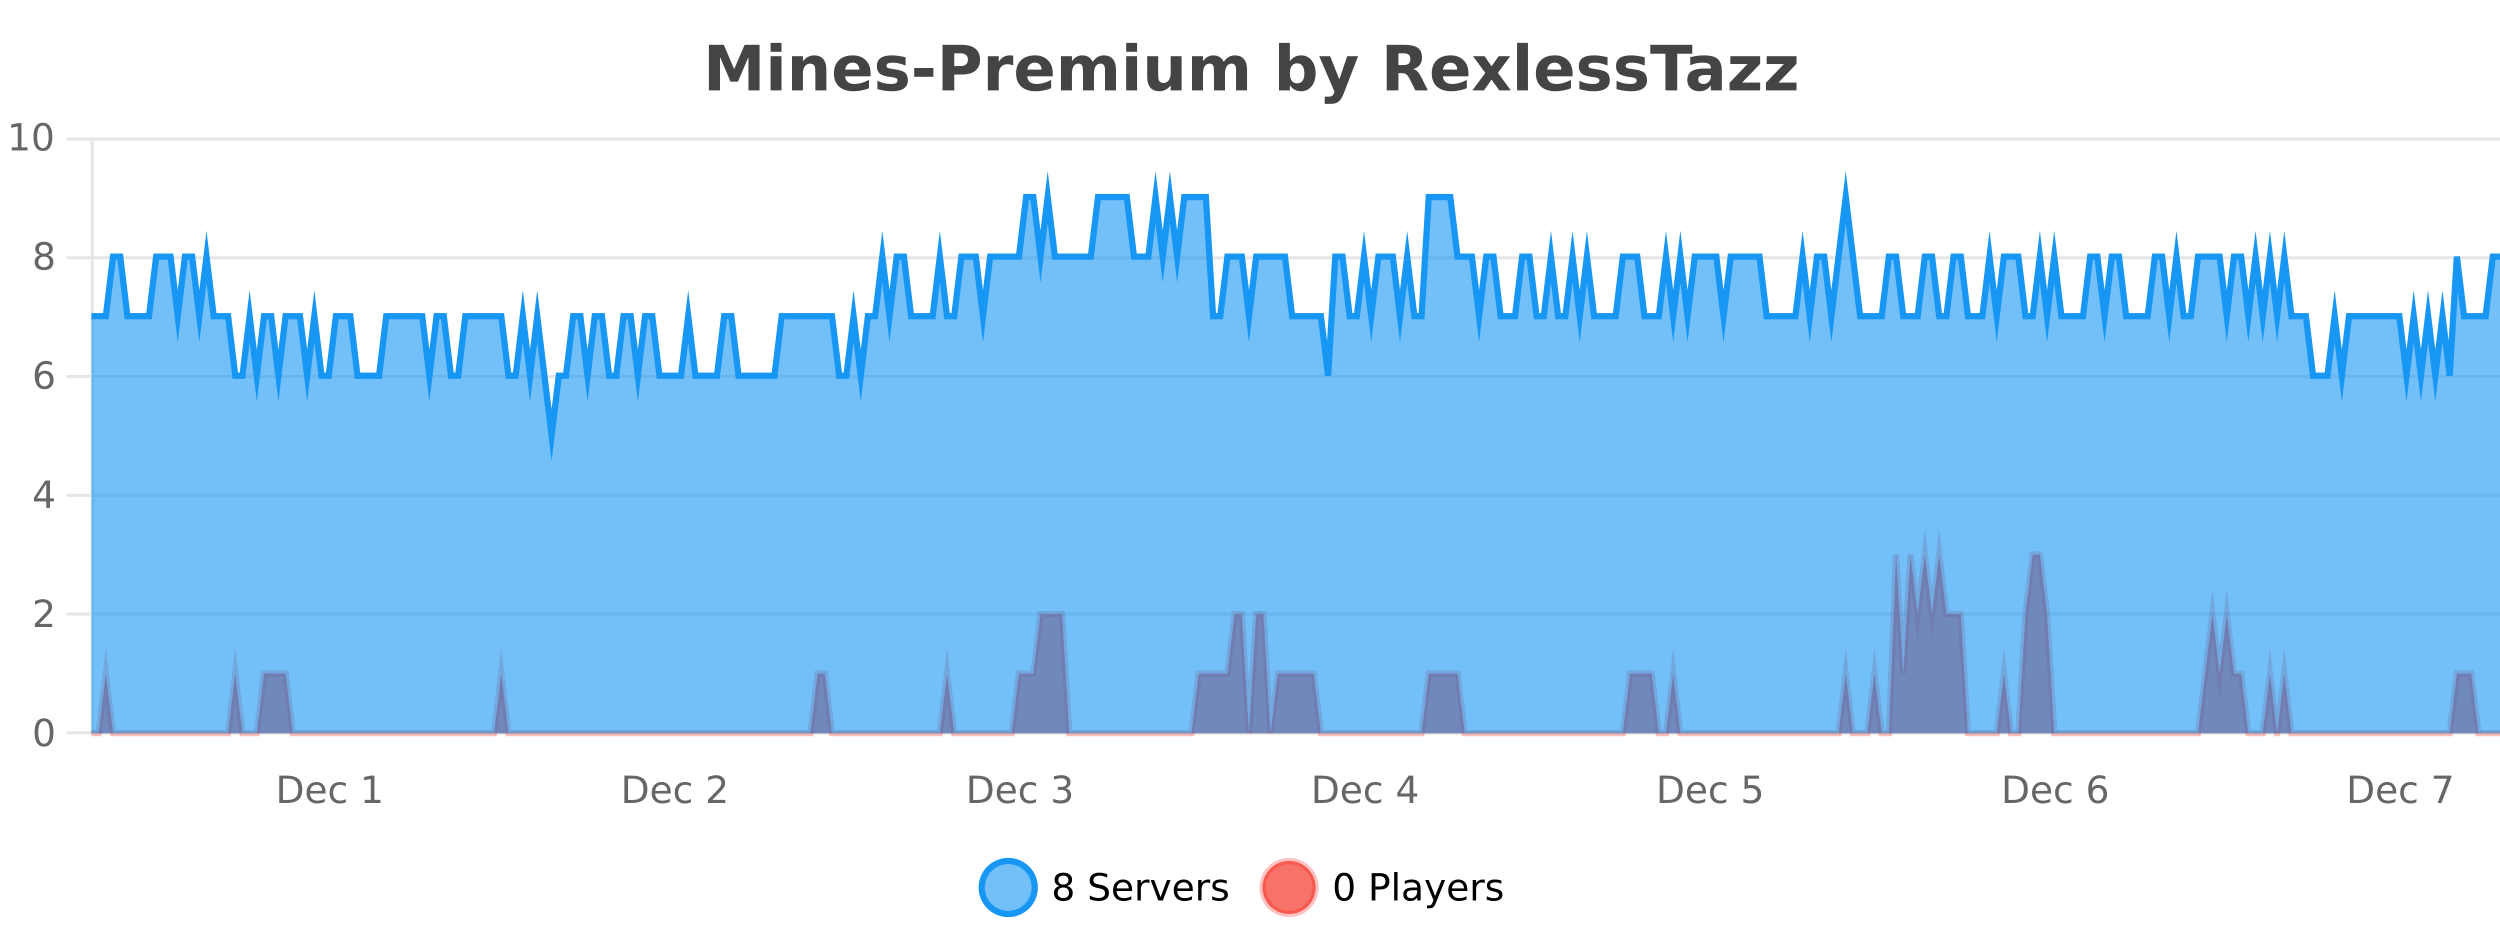 <?xml version="1.0" encoding="UTF-8"?>
<svg xmlns="http://www.w3.org/2000/svg" xmlns:xlink="http://www.w3.org/1999/xlink" width="800pt" height="300pt" viewBox="0 0 800 300" version="1.1">
<defs>
<clipPath id="clip1">
  <path d="M 285 263 L 360 263 L 360 300 L 285 300 Z M 285 263 "/>
</clipPath>
<clipPath id="clip2">
  <path d="M 375 263 L 450 263 L 450 300 L 375 300 Z M 375 263 "/>
</clipPath>
<clipPath id="clip3">
  <path d="M 29.27 177 L 800 177 L 800 234.602 L 29.27 234.602 Z M 29.27 177 "/>
</clipPath>
<clipPath id="clip4">
  <path d="M 28.27 149 L 800 149 L 800 235.602 L 28.27 235.602 Z M 28.27 149 "/>
</clipPath>
<clipPath id="clip5">
  <path d="M 29.27 63 L 800 63 L 800 234.602 L 29.27 234.602 Z M 29.27 63 "/>
</clipPath>
<clipPath id="clip6">
  <path d="M 28.27 43 L 800 43 L 800 168 L 28.27 168 Z M 28.27 43 "/>
</clipPath>
</defs>
<g id="surface151246">
<rect x="0" y="0" width="800" height="300" style="fill:rgb(100%,100%,100%);fill-opacity:1;stroke:none;"/>
<path style="fill:none;stroke-width:1;stroke-linecap:butt;stroke-linejoin:miter;stroke:rgb(0%,0%,0%);stroke-opacity:0.098;stroke-miterlimit:10;" d="M 30 234.5 L 800 234.5 "/>
<path style="fill:none;stroke-width:1;stroke-linecap:butt;stroke-linejoin:miter;stroke:rgb(0%,0%,0%);stroke-opacity:0.098;stroke-miterlimit:10;" d="M 21.27 234.5 L 29 234.5 "/>
<path style="fill:none;stroke-width:1;stroke-linecap:butt;stroke-linejoin:miter;stroke:rgb(0%,0%,0%);stroke-opacity:0.098;stroke-miterlimit:10;" d="M 30 196.5 L 800 196.5 "/>
<path style="fill:none;stroke-width:1;stroke-linecap:butt;stroke-linejoin:miter;stroke:rgb(0%,0%,0%);stroke-opacity:0.098;stroke-miterlimit:10;" d="M 21.27 196.5 L 29 196.5 "/>
<path style="fill:none;stroke-width:1;stroke-linecap:butt;stroke-linejoin:miter;stroke:rgb(0%,0%,0%);stroke-opacity:0.098;stroke-miterlimit:10;" d="M 30 158.5 L 800 158.5 "/>
<path style="fill:none;stroke-width:1;stroke-linecap:butt;stroke-linejoin:miter;stroke:rgb(0%,0%,0%);stroke-opacity:0.098;stroke-miterlimit:10;" d="M 21.27 158.5 L 29 158.5 "/>
<path style="fill:none;stroke-width:1;stroke-linecap:butt;stroke-linejoin:miter;stroke:rgb(0%,0%,0%);stroke-opacity:0.098;stroke-miterlimit:10;" d="M 30 120.5 L 800 120.5 "/>
<path style="fill:none;stroke-width:1;stroke-linecap:butt;stroke-linejoin:miter;stroke:rgb(0%,0%,0%);stroke-opacity:0.098;stroke-miterlimit:10;" d="M 21.27 120.5 L 29 120.5 "/>
<path style="fill:none;stroke-width:1;stroke-linecap:butt;stroke-linejoin:miter;stroke:rgb(0%,0%,0%);stroke-opacity:0.098;stroke-miterlimit:10;" d="M 30 82.5 L 800 82.5 "/>
<path style="fill:none;stroke-width:1;stroke-linecap:butt;stroke-linejoin:miter;stroke:rgb(0%,0%,0%);stroke-opacity:0.098;stroke-miterlimit:10;" d="M 21.27 82.5 L 29 82.5 "/>
<path style="fill:none;stroke-width:1;stroke-linecap:butt;stroke-linejoin:miter;stroke:rgb(0%,0%,0%);stroke-opacity:0.098;stroke-miterlimit:10;" d="M 30 44.5 L 800 44.5 "/>
<path style="fill:none;stroke-width:1;stroke-linecap:butt;stroke-linejoin:miter;stroke:rgb(0%,0%,0%);stroke-opacity:0.098;stroke-miterlimit:10;" d="M 21.27 44.5 L 29 44.5 "/>
<path style=" stroke:none;fill-rule:nonzero;fill:rgb(9.02%,58.824%,95.294%);fill-opacity:0.6;" d="M 331.121 284 C 331.121 288.688 327.324 292.484 322.637 292.484 C 317.953 292.484 314.152 288.688 314.152 284 C 314.152 279.312 317.953 275.516 322.637 275.516 C 327.324 275.516 331.121 279.312 331.121 284 Z M 331.121 284 "/>
<g clip-path="url(#clip1)" clip-rule="nonzero">
<path style="fill:none;stroke-width:2;stroke-linecap:butt;stroke-linejoin:miter;stroke:rgb(9.02%,58.824%,95.294%);stroke-opacity:1;stroke-miterlimit:10;" d="M 331.121 284 C 331.121 288.688 327.324 292.484 322.637 292.484 C 317.953 292.484 314.152 288.688 314.152 284 C 314.152 279.312 317.953 275.516 322.637 275.516 C 327.324 275.516 331.121 279.312 331.121 284 Z M 331.121 284 "/>
</g>
<path style=" stroke:none;fill-rule:nonzero;fill:rgb(0%,0%,0%);fill-opacity:1;" d="M 340.266 284 C 339.703 284 339.258 284.152 338.938 284.453 C 338.613 284.758 338.453 285.168 338.453 285.688 C 338.453 286.219 338.613 286.637 338.938 286.938 C 339.258 287.242 339.703 287.391 340.266 287.391 C 340.828 287.391 341.27 287.242 341.594 286.938 C 341.914 286.637 342.078 286.219 342.078 285.688 C 342.078 285.168 341.914 284.758 341.594 284.453 C 341.281 284.152 340.836 284 340.266 284 Z M 339.078 283.5 C 338.578 283.375 338.18 283.141 337.891 282.797 C 337.609 282.445 337.469 282.016 337.469 281.516 C 337.469 280.82 337.719 280.266 338.219 279.859 C 338.719 279.453 339.398 279.25 340.266 279.25 C 341.141 279.25 341.82 279.453 342.312 279.859 C 342.812 280.266 343.062 280.82 343.062 281.516 C 343.062 282.016 342.922 282.445 342.641 282.797 C 342.359 283.141 341.961 283.375 341.453 283.5 C 342.023 283.637 342.469 283.898 342.781 284.281 C 343.102 284.668 343.266 285.137 343.266 285.688 C 343.266 286.543 343.004 287.199 342.484 287.656 C 341.973 288.105 341.234 288.328 340.266 288.328 C 339.305 288.328 338.566 288.105 338.047 287.656 C 337.523 287.199 337.266 286.543 337.266 285.688 C 337.266 285.137 337.426 284.668 337.75 284.281 C 338.07 283.898 338.516 283.637 339.078 283.5 Z M 338.656 281.625 C 338.656 282.086 338.797 282.438 339.078 282.688 C 339.359 282.938 339.754 283.062 340.266 283.062 C 340.773 283.062 341.172 282.938 341.453 282.688 C 341.742 282.438 341.891 282.086 341.891 281.625 C 341.891 281.18 341.742 280.828 341.453 280.578 C 341.172 280.32 340.773 280.188 340.266 280.188 C 339.754 280.188 339.359 280.32 339.078 280.578 C 338.797 280.828 338.656 281.18 338.656 281.625 Z M 354.32 279.688 L 354.32 280.844 C 353.871 280.637 353.445 280.48 353.039 280.375 C 352.641 280.262 352.262 280.203 351.898 280.203 C 351.25 280.203 350.75 280.328 350.398 280.578 C 350.055 280.828 349.883 281.188 349.883 281.656 C 349.883 282.043 349.996 282.336 350.227 282.531 C 350.453 282.73 350.898 282.887 351.555 283 L 352.258 283.156 C 353.141 283.324 353.793 283.621 354.211 284.047 C 354.637 284.465 354.852 285.027 354.852 285.734 C 354.852 286.59 354.562 287.234 353.992 287.672 C 353.43 288.109 352.594 288.328 351.492 288.328 C 351.086 288.328 350.648 288.281 350.18 288.188 C 349.711 288.094 349.227 287.953 348.727 287.766 L 348.727 286.547 C 349.203 286.82 349.672 287.023 350.133 287.156 C 350.602 287.293 351.055 287.359 351.492 287.359 C 352.168 287.359 352.688 287.23 353.055 286.969 C 353.43 286.699 353.617 286.32 353.617 285.828 C 353.617 285.402 353.48 285.07 353.211 284.828 C 352.949 284.578 352.516 284.398 351.914 284.281 L 351.195 284.141 C 350.309 283.965 349.668 283.688 349.273 283.312 C 348.887 282.938 348.695 282.418 348.695 281.75 C 348.695 280.969 348.965 280.359 349.508 279.922 C 350.047 279.477 350.797 279.25 351.758 279.25 C 352.172 279.25 352.59 279.289 353.008 279.359 C 353.434 279.434 353.871 279.543 354.32 279.688 Z M 362.266 284.609 L 362.266 285.125 L 357.297 285.125 C 357.348 285.875 357.57 286.445 357.969 286.828 C 358.375 287.215 358.93 287.406 359.641 287.406 C 360.055 287.406 360.457 287.359 360.844 287.266 C 361.238 287.164 361.629 287.008 362.016 286.797 L 362.016 287.828 C 361.617 287.984 361.219 288.105 360.812 288.188 C 360.406 288.281 359.992 288.328 359.578 288.328 C 358.535 288.328 357.707 288.027 357.094 287.422 C 356.477 286.809 356.172 285.98 356.172 284.938 C 356.172 283.867 356.461 283.016 357.047 282.391 C 357.629 281.758 358.41 281.438 359.391 281.438 C 360.273 281.438 360.973 281.727 361.484 282.297 C 362.004 282.859 362.266 283.633 362.266 284.609 Z M 361.188 284.281 C 361.176 283.699 361.008 283.23 360.688 282.875 C 360.363 282.523 359.938 282.344 359.406 282.344 C 358.801 282.344 358.316 282.516 357.953 282.859 C 357.598 283.203 357.395 283.684 357.344 284.297 Z M 367.836 282.594 C 367.711 282.531 367.574 282.484 367.43 282.453 C 367.293 282.414 367.137 282.391 366.961 282.391 C 366.355 282.391 365.887 282.59 365.555 282.984 C 365.23 283.383 365.07 283.953 365.07 284.703 L 365.07 288.156 L 363.992 288.156 L 363.992 281.594 L 365.07 281.594 L 365.07 282.609 C 365.297 282.215 365.594 281.922 365.961 281.734 C 366.324 281.539 366.766 281.438 367.289 281.438 C 367.359 281.438 367.438 281.445 367.523 281.453 C 367.617 281.465 367.715 281.48 367.82 281.5 Z M 368.195 281.594 L 369.336 281.594 L 371.383 287.094 L 373.445 281.594 L 374.586 281.594 L 372.117 288.156 L 370.648 288.156 Z M 381.688 284.609 L 381.688 285.125 L 376.719 285.125 C 376.77 285.875 376.992 286.445 377.391 286.828 C 377.797 287.215 378.352 287.406 379.062 287.406 C 379.477 287.406 379.879 287.359 380.266 287.266 C 380.66 287.164 381.051 287.008 381.438 286.797 L 381.438 287.828 C 381.039 287.984 380.641 288.105 380.234 288.188 C 379.828 288.281 379.414 288.328 379 288.328 C 377.957 288.328 377.129 288.027 376.516 287.422 C 375.898 286.809 375.594 285.98 375.594 284.938 C 375.594 283.867 375.883 283.016 376.469 282.391 C 377.051 281.758 377.832 281.438 378.812 281.438 C 379.695 281.438 380.395 281.727 380.906 282.297 C 381.426 282.859 381.688 283.633 381.688 284.609 Z M 380.609 284.281 C 380.598 283.699 380.43 283.23 380.109 282.875 C 379.785 282.523 379.359 282.344 378.828 282.344 C 378.223 282.344 377.738 282.516 377.375 282.859 C 377.02 283.203 376.816 283.684 376.766 284.297 Z M 387.258 282.594 C 387.133 282.531 386.996 282.484 386.852 282.453 C 386.715 282.414 386.559 282.391 386.383 282.391 C 385.777 282.391 385.309 282.59 384.977 282.984 C 384.652 283.383 384.492 283.953 384.492 284.703 L 384.492 288.156 L 383.414 288.156 L 383.414 281.594 L 384.492 281.594 L 384.492 282.609 C 384.719 282.215 385.016 281.922 385.383 281.734 C 385.746 281.539 386.188 281.438 386.711 281.438 C 386.781 281.438 386.859 281.445 386.945 281.453 C 387.039 281.465 387.137 281.48 387.242 281.5 Z M 392.562 281.781 L 392.562 282.812 C 392.258 282.656 391.941 282.543 391.609 282.469 C 391.285 282.387 390.945 282.344 390.594 282.344 C 390.062 282.344 389.66 282.43 389.391 282.594 C 389.117 282.75 388.984 282.996 388.984 283.328 C 388.984 283.578 389.078 283.777 389.266 283.922 C 389.461 284.059 389.852 284.188 390.438 284.312 L 390.797 284.406 C 391.566 284.562 392.113 284.793 392.438 285.094 C 392.758 285.398 392.922 285.812 392.922 286.344 C 392.922 286.961 392.676 287.445 392.188 287.797 C 391.707 288.152 391.047 288.328 390.203 288.328 C 389.848 288.328 389.477 288.289 389.094 288.219 C 388.719 288.156 388.32 288.059 387.906 287.922 L 387.906 286.797 C 388.301 287.008 388.691 287.164 389.078 287.266 C 389.461 287.371 389.848 287.422 390.234 287.422 C 390.734 287.422 391.117 287.34 391.391 287.172 C 391.672 286.996 391.812 286.746 391.812 286.422 C 391.812 286.133 391.711 285.906 391.516 285.75 C 391.316 285.594 390.883 285.445 390.219 285.297 L 389.844 285.219 C 389.176 285.074 388.691 284.855 388.391 284.562 C 388.098 284.273 387.953 283.875 387.953 283.375 C 387.953 282.75 388.172 282.273 388.609 281.938 C 389.047 281.605 389.664 281.438 390.469 281.438 C 390.863 281.438 391.238 281.469 391.594 281.531 C 391.945 281.586 392.27 281.668 392.562 281.781 Z M 332.637 277.016 "/>
<path style=" stroke:none;fill-rule:nonzero;fill:rgb(96.863%,44.706%,40.784%);fill-opacity:1;" d="M 420.988 284 C 420.988 288.688 417.191 292.484 412.504 292.484 C 407.82 292.484 404.02 288.688 404.02 284 C 404.02 279.312 407.82 275.516 412.504 275.516 C 417.191 275.516 420.988 279.312 420.988 284 Z M 420.988 284 "/>
<g clip-path="url(#clip2)" clip-rule="nonzero">
<path style="fill:none;stroke-width:2;stroke-linecap:butt;stroke-linejoin:miter;stroke:rgb(100%,4.706%,0%);stroke-opacity:0.247;stroke-miterlimit:10;" d="M 420.988 284 C 420.988 288.688 417.191 292.484 412.504 292.484 C 407.82 292.484 404.02 288.688 404.02 284 C 404.02 279.312 407.82 275.516 412.504 275.516 C 417.191 275.516 420.988 279.312 420.988 284 Z M 420.988 284 "/>
</g>
<path style=" stroke:none;fill-rule:nonzero;fill:rgb(0%,0%,0%);fill-opacity:1;" d="M 430.133 280.188 C 429.527 280.188 429.07 280.492 428.758 281.094 C 428.453 281.688 428.305 282.59 428.305 283.797 C 428.305 284.996 428.453 285.898 428.758 286.5 C 429.07 287.094 429.527 287.391 430.133 287.391 C 430.746 287.391 431.203 287.094 431.508 286.5 C 431.82 285.898 431.977 284.996 431.977 283.797 C 431.977 282.59 431.82 281.688 431.508 281.094 C 431.203 280.492 430.746 280.188 430.133 280.188 Z M 430.133 279.25 C 431.109 279.25 431.859 279.641 432.383 280.422 C 432.902 281.195 433.164 282.32 433.164 283.797 C 433.164 285.266 432.902 286.391 432.383 287.172 C 431.859 287.945 431.109 288.328 430.133 288.328 C 429.152 288.328 428.402 287.945 427.883 287.172 C 427.371 286.391 427.117 285.266 427.117 283.797 C 427.117 282.32 427.371 281.195 427.883 280.422 C 428.402 279.641 429.152 279.25 430.133 279.25 Z M 440.125 280.375 L 440.125 283.672 L 441.609 283.672 C 442.16 283.672 442.586 283.531 442.891 283.25 C 443.191 282.961 443.344 282.547 443.344 282.016 C 443.344 281.496 443.191 281.094 442.891 280.812 C 442.586 280.523 442.16 280.375 441.609 280.375 Z M 438.938 279.406 L 441.609 279.406 C 442.598 279.406 443.344 279.633 443.844 280.078 C 444.344 280.516 444.594 281.164 444.594 282.016 C 444.594 282.883 444.344 283.539 443.844 283.984 C 443.344 284.422 442.598 284.641 441.609 284.641 L 440.125 284.641 L 440.125 288.156 L 438.938 288.156 Z M 446.129 279.031 L 447.207 279.031 L 447.207 288.156 L 446.129 288.156 Z M 452.445 284.859 C 451.578 284.859 450.977 284.961 450.633 285.156 C 450.297 285.355 450.133 285.695 450.133 286.172 C 450.133 286.559 450.258 286.867 450.508 287.094 C 450.766 287.312 451.109 287.422 451.539 287.422 C 452.141 287.422 452.621 287.215 452.977 286.797 C 453.34 286.371 453.523 285.805 453.523 285.094 L 453.523 284.859 Z M 454.602 284.406 L 454.602 288.156 L 453.523 288.156 L 453.523 287.156 C 453.273 287.555 452.965 287.852 452.602 288.047 C 452.234 288.234 451.789 288.328 451.258 288.328 C 450.578 288.328 450.043 288.141 449.648 287.766 C 449.25 287.383 449.055 286.875 449.055 286.25 C 449.055 285.512 449.297 284.953 449.789 284.578 C 450.289 284.203 451.027 284.016 452.008 284.016 L 453.523 284.016 L 453.523 283.906 C 453.523 283.406 453.355 283.023 453.023 282.75 C 452.699 282.48 452.246 282.344 451.664 282.344 C 451.289 282.344 450.918 282.391 450.555 282.484 C 450.199 282.578 449.859 282.715 449.539 282.891 L 449.539 281.891 C 449.934 281.734 450.312 281.621 450.68 281.547 C 451.055 281.477 451.418 281.438 451.773 281.438 C 452.719 281.438 453.43 281.684 453.898 282.172 C 454.367 282.664 454.602 283.406 454.602 284.406 Z M 459.551 288.766 C 459.246 289.547 458.949 290.055 458.66 290.297 C 458.367 290.535 457.98 290.656 457.504 290.656 L 456.645 290.656 L 456.645 289.75 L 457.27 289.75 C 457.57 289.75 457.801 289.676 457.957 289.531 C 458.121 289.395 458.305 289.066 458.504 288.547 L 458.707 288.047 L 456.051 281.594 L 457.191 281.594 L 459.238 286.719 L 461.301 281.594 L 462.441 281.594 Z M 469.543 284.609 L 469.543 285.125 L 464.574 285.125 C 464.625 285.875 464.848 286.445 465.246 286.828 C 465.652 287.215 466.207 287.406 466.918 287.406 C 467.332 287.406 467.734 287.359 468.121 287.266 C 468.516 287.164 468.906 287.008 469.293 286.797 L 469.293 287.828 C 468.895 287.984 468.496 288.105 468.09 288.188 C 467.684 288.281 467.27 288.328 466.855 288.328 C 465.812 288.328 464.984 288.027 464.371 287.422 C 463.754 286.809 463.449 285.98 463.449 284.938 C 463.449 283.867 463.738 283.016 464.324 282.391 C 464.906 281.758 465.688 281.438 466.668 281.438 C 467.551 281.438 468.25 281.727 468.762 282.297 C 469.281 282.859 469.543 283.633 469.543 284.609 Z M 468.465 284.281 C 468.453 283.699 468.285 283.23 467.965 282.875 C 467.641 282.523 467.215 282.344 466.684 282.344 C 466.078 282.344 465.594 282.516 465.23 282.859 C 464.875 283.203 464.672 283.684 464.621 284.297 Z M 475.113 282.594 C 474.988 282.531 474.852 282.484 474.707 282.453 C 474.57 282.414 474.414 282.391 474.238 282.391 C 473.633 282.391 473.164 282.59 472.832 282.984 C 472.508 283.383 472.348 283.953 472.348 284.703 L 472.348 288.156 L 471.27 288.156 L 471.27 281.594 L 472.348 281.594 L 472.348 282.609 C 472.574 282.215 472.871 281.922 473.238 281.734 C 473.602 281.539 474.043 281.438 474.566 281.438 C 474.637 281.438 474.715 281.445 474.801 281.453 C 474.895 281.465 474.992 281.48 475.098 281.5 Z M 480.422 281.781 L 480.422 282.812 C 480.117 282.656 479.801 282.543 479.469 282.469 C 479.145 282.387 478.805 282.344 478.453 282.344 C 477.922 282.344 477.52 282.43 477.25 282.594 C 476.977 282.75 476.844 282.996 476.844 283.328 C 476.844 283.578 476.938 283.777 477.125 283.922 C 477.32 284.059 477.711 284.188 478.297 284.312 L 478.656 284.406 C 479.426 284.562 479.973 284.793 480.297 285.094 C 480.617 285.398 480.781 285.812 480.781 286.344 C 480.781 286.961 480.535 287.445 480.047 287.797 C 479.566 288.152 478.906 288.328 478.062 288.328 C 477.707 288.328 477.336 288.289 476.953 288.219 C 476.578 288.156 476.18 288.059 475.766 287.922 L 475.766 286.797 C 476.16 287.008 476.551 287.164 476.938 287.266 C 477.32 287.371 477.707 287.422 478.094 287.422 C 478.594 287.422 478.977 287.34 479.25 287.172 C 479.531 286.996 479.672 286.746 479.672 286.422 C 479.672 286.133 479.57 285.906 479.375 285.75 C 479.176 285.594 478.742 285.445 478.078 285.297 L 477.703 285.219 C 477.035 285.074 476.551 284.855 476.25 284.562 C 475.957 284.273 475.812 283.875 475.812 283.375 C 475.812 282.75 476.031 282.273 476.469 281.938 C 476.906 281.605 477.523 281.438 478.328 281.438 C 478.723 281.438 479.098 281.469 479.453 281.531 C 479.805 281.586 480.129 281.668 480.422 281.781 Z M 422.504 277.016 "/>
<path style=" stroke:none;fill-rule:nonzero;fill:rgb(26.667%,26.667%,26.667%);fill-opacity:1;" d="M 226.844 14.344 L 231.625 14.344 L 234.938 22.141 L 238.281 14.344 L 243.062 14.344 L 243.062 28.922 L 239.5 28.922 L 239.5 18.25 L 236.141 26.125 L 233.766 26.125 L 230.406 18.25 L 230.406 28.922 L 226.844 28.922 Z M 246.59 17.984 L 250.074 17.984 L 250.074 28.922 L 246.59 28.922 Z M 246.59 13.719 L 250.074 13.719 L 250.074 16.578 L 246.59 16.578 Z M 264.43 22.266 L 264.43 28.922 L 260.914 28.922 L 260.914 23.828 C 260.914 22.883 260.891 22.23 260.852 21.875 C 260.809 21.512 260.734 21.246 260.633 21.078 C 260.496 20.852 260.309 20.672 260.07 20.547 C 259.84 20.422 259.574 20.359 259.273 20.359 C 258.543 20.359 257.969 20.641 257.555 21.203 C 257.137 21.766 256.93 22.547 256.93 23.547 L 256.93 28.922 L 253.445 28.922 L 253.445 17.984 L 256.93 17.984 L 256.93 19.578 C 257.461 18.945 258.023 18.477 258.617 18.172 C 259.211 17.871 259.859 17.719 260.57 17.719 C 261.84 17.719 262.797 18.109 263.445 18.891 C 264.102 19.664 264.43 20.789 264.43 22.266 Z M 278.59 23.422 L 278.59 24.422 L 270.418 24.422 C 270.5 25.246 270.797 25.859 271.309 26.266 C 271.816 26.672 272.527 26.875 273.434 26.875 C 274.172 26.875 274.926 26.766 275.699 26.547 C 276.469 26.328 277.262 26 278.074 25.562 L 278.074 28.25 C 277.25 28.562 276.422 28.797 275.59 28.953 C 274.766 29.117 273.941 29.203 273.121 29.203 C 271.141 29.203 269.598 28.703 268.496 27.703 C 267.402 26.695 266.855 25.281 266.855 23.469 C 266.855 21.68 267.391 20.273 268.465 19.25 C 269.547 18.23 271.031 17.719 272.918 17.719 C 274.637 17.719 276.012 18.242 277.043 19.281 C 278.074 20.312 278.59 21.695 278.59 23.422 Z M 274.996 22.266 C 274.996 21.602 274.801 21.062 274.418 20.656 C 274.031 20.25 273.527 20.047 272.902 20.047 C 272.223 20.047 271.672 20.242 271.246 20.625 C 270.828 21 270.566 21.547 270.465 22.266 Z M 289.781 18.328 L 289.781 20.984 C 289.039 20.672 288.32 20.438 287.625 20.281 C 286.926 20.125 286.266 20.047 285.641 20.047 C 284.984 20.047 284.492 20.133 284.172 20.297 C 283.848 20.465 283.688 20.719 283.688 21.062 C 283.688 21.344 283.805 21.559 284.047 21.703 C 284.297 21.852 284.734 21.961 285.359 22.031 L 285.984 22.125 C 287.773 22.355 288.977 22.73 289.594 23.25 C 290.207 23.773 290.516 24.59 290.516 25.703 C 290.516 26.871 290.082 27.746 289.219 28.328 C 288.363 28.914 287.086 29.203 285.391 29.203 C 284.66 29.203 283.91 29.145 283.141 29.031 C 282.367 28.918 281.578 28.746 280.766 28.516 L 280.766 25.859 C 281.461 26.203 282.176 26.461 282.906 26.625 C 283.633 26.793 284.379 26.875 285.141 26.875 C 285.828 26.875 286.344 26.781 286.688 26.594 C 287.031 26.406 287.203 26.125 287.203 25.75 C 287.203 25.438 287.082 25.211 286.844 25.062 C 286.602 24.906 286.129 24.789 285.422 24.703 L 284.812 24.625 C 283.25 24.43 282.156 24.07 281.531 23.547 C 280.906 23.016 280.594 22.215 280.594 21.141 C 280.594 19.984 280.988 19.125 281.781 18.562 C 282.582 18 283.801 17.719 285.438 17.719 C 286.082 17.719 286.758 17.773 287.469 17.875 C 288.176 17.969 288.945 18.121 289.781 18.328 Z M 292.543 21.75 L 298.684 21.75 L 298.684 24.578 L 292.543 24.578 Z M 301.609 14.344 L 307.844 14.344 C 309.695 14.344 311.117 14.758 312.109 15.578 C 313.109 16.402 313.609 17.574 313.609 19.094 C 313.609 20.625 313.109 21.805 312.109 22.625 C 311.117 23.449 309.695 23.859 307.844 23.859 L 305.359 23.859 L 305.359 28.922 L 301.609 28.922 Z M 305.359 17.062 L 305.359 21.141 L 307.438 21.141 C 308.164 21.141 308.727 20.965 309.125 20.609 C 309.531 20.258 309.734 19.75 309.734 19.094 C 309.734 18.449 309.531 17.949 309.125 17.594 C 308.727 17.242 308.164 17.062 307.438 17.062 Z M 324.234 20.969 C 323.922 20.824 323.613 20.719 323.312 20.656 C 323.008 20.586 322.707 20.547 322.406 20.547 C 321.5 20.547 320.801 20.836 320.312 21.406 C 319.832 21.98 319.594 22.805 319.594 23.875 L 319.594 28.922 L 316.109 28.922 L 316.109 17.984 L 319.594 17.984 L 319.594 19.781 C 320.039 19.062 320.555 18.543 321.141 18.219 C 321.723 17.887 322.422 17.719 323.234 17.719 C 323.359 17.719 323.488 17.727 323.625 17.734 C 323.758 17.746 323.957 17.766 324.219 17.797 Z M 336.883 23.422 L 336.883 24.422 L 328.711 24.422 C 328.793 25.246 329.09 25.859 329.602 26.266 C 330.109 26.672 330.82 26.875 331.727 26.875 C 332.465 26.875 333.219 26.766 333.992 26.547 C 334.762 26.328 335.555 26 336.367 25.562 L 336.367 28.25 C 335.543 28.562 334.715 28.797 333.883 28.953 C 333.059 29.117 332.234 29.203 331.414 29.203 C 329.434 29.203 327.891 28.703 326.789 27.703 C 325.695 26.695 325.148 25.281 325.148 23.469 C 325.148 21.68 325.684 20.273 326.758 19.25 C 327.84 18.23 329.324 17.719 331.211 17.719 C 332.93 17.719 334.305 18.242 335.336 19.281 C 336.367 20.312 336.883 21.695 336.883 23.422 Z M 333.289 22.266 C 333.289 21.602 333.094 21.062 332.711 20.656 C 332.324 20.25 331.82 20.047 331.195 20.047 C 330.516 20.047 329.965 20.242 329.539 20.625 C 329.121 21 328.859 21.547 328.758 22.266 Z M 349.664 19.797 C 350.109 19.121 350.637 18.605 351.242 18.25 C 351.855 17.898 352.527 17.719 353.258 17.719 C 354.508 17.719 355.461 18.109 356.117 18.891 C 356.781 19.664 357.117 20.789 357.117 22.266 L 357.117 28.922 L 353.602 28.922 L 353.602 23.219 C 353.602 23.137 353.602 23.047 353.602 22.953 C 353.609 22.859 353.617 22.73 353.617 22.562 C 353.617 21.793 353.5 21.234 353.273 20.891 C 353.043 20.539 352.672 20.359 352.164 20.359 C 351.508 20.359 350.996 20.637 350.633 21.188 C 350.266 21.73 350.078 22.516 350.07 23.547 L 350.07 28.922 L 346.555 28.922 L 346.555 23.219 C 346.555 22.012 346.449 21.234 346.242 20.891 C 346.031 20.539 345.664 20.359 345.133 20.359 C 344.453 20.359 343.934 20.637 343.57 21.188 C 343.203 21.73 343.023 22.516 343.023 23.547 L 343.023 28.922 L 339.508 28.922 L 339.508 17.984 L 343.023 17.984 L 343.023 19.578 C 343.461 18.965 343.953 18.5 344.508 18.188 C 345.059 17.875 345.672 17.719 346.352 17.719 C 347.102 17.719 347.766 17.902 348.352 18.266 C 348.934 18.633 349.371 19.141 349.664 19.797 Z M 360.379 17.984 L 363.863 17.984 L 363.863 28.922 L 360.379 28.922 Z M 360.379 13.719 L 363.863 13.719 L 363.863 16.578 L 360.379 16.578 Z M 367.109 24.656 L 367.109 17.984 L 370.625 17.984 L 370.625 19.078 C 370.625 19.672 370.617 20.418 370.609 21.312 C 370.609 22.211 370.609 22.805 370.609 23.094 C 370.609 23.98 370.629 24.617 370.672 25 C 370.723 25.387 370.801 25.668 370.906 25.844 C 371.051 26.074 371.238 26.25 371.469 26.375 C 371.695 26.5 371.961 26.562 372.266 26.562 C 372.992 26.562 373.566 26.281 373.984 25.719 C 374.398 25.156 374.609 24.383 374.609 23.391 L 374.609 17.984 L 378.109 17.984 L 378.109 28.922 L 374.609 28.922 L 374.609 27.344 C 374.078 27.98 373.516 28.449 372.922 28.75 C 372.336 29.051 371.691 29.203 370.984 29.203 C 369.723 29.203 368.758 28.82 368.094 28.047 C 367.438 27.266 367.109 26.137 367.109 24.656 Z M 391.598 19.797 C 392.043 19.121 392.57 18.605 393.176 18.25 C 393.789 17.898 394.461 17.719 395.191 17.719 C 396.441 17.719 397.395 18.109 398.051 18.891 C 398.715 19.664 399.051 20.789 399.051 22.266 L 399.051 28.922 L 395.535 28.922 L 395.535 23.219 C 395.535 23.137 395.535 23.047 395.535 22.953 C 395.543 22.859 395.551 22.73 395.551 22.562 C 395.551 21.793 395.434 21.234 395.207 20.891 C 394.977 20.539 394.605 20.359 394.098 20.359 C 393.441 20.359 392.93 20.637 392.566 21.188 C 392.199 21.73 392.012 22.516 392.004 23.547 L 392.004 28.922 L 388.488 28.922 L 388.488 23.219 C 388.488 22.012 388.383 21.234 388.176 20.891 C 387.965 20.539 387.598 20.359 387.066 20.359 C 386.387 20.359 385.867 20.637 385.504 21.188 C 385.137 21.73 384.957 22.516 384.957 23.547 L 384.957 28.922 L 381.441 28.922 L 381.441 17.984 L 384.957 17.984 L 384.957 19.578 C 385.395 18.965 385.887 18.5 386.441 18.188 C 386.992 17.875 387.605 17.719 388.285 17.719 C 389.035 17.719 389.699 17.902 390.285 18.266 C 390.867 18.633 391.305 19.141 391.598 19.797 Z M 415.086 26.672 C 415.836 26.672 416.406 26.402 416.805 25.859 C 417.199 25.309 417.398 24.512 417.398 23.469 C 417.398 22.43 417.199 21.637 416.805 21.094 C 416.406 20.543 415.836 20.266 415.086 20.266 C 414.336 20.266 413.758 20.543 413.352 21.094 C 412.953 21.637 412.758 22.43 412.758 23.469 C 412.758 24.5 412.953 25.293 413.352 25.844 C 413.758 26.398 414.336 26.672 415.086 26.672 Z M 412.758 19.578 C 413.246 18.945 413.781 18.477 414.367 18.172 C 414.949 17.871 415.621 17.719 416.383 17.719 C 417.734 17.719 418.844 18.258 419.711 19.328 C 420.574 20.402 421.008 21.781 421.008 23.469 C 421.008 25.148 420.574 26.523 419.711 27.594 C 418.844 28.668 417.734 29.203 416.383 29.203 C 415.621 29.203 414.949 29.051 414.367 28.75 C 413.781 28.449 413.246 27.98 412.758 27.344 L 412.758 28.922 L 409.273 28.922 L 409.273 13.719 L 412.758 13.719 Z M 422.156 17.984 L 425.641 17.984 L 428.594 25.406 L 431.094 17.984 L 434.578 17.984 L 429.984 29.953 C 429.523 31.172 428.984 32.02 428.359 32.5 C 427.742 32.988 426.938 33.234 425.938 33.234 L 423.906 33.234 L 423.906 30.938 L 425 30.938 C 425.594 30.938 426.023 30.844 426.297 30.656 C 426.566 30.469 426.773 30.129 426.922 29.641 L 427.031 29.344 Z M 449.078 20.812 C 449.867 20.812 450.438 20.668 450.781 20.375 C 451.125 20.074 451.297 19.59 451.297 18.922 C 451.297 18.258 451.125 17.781 450.781 17.5 C 450.438 17.211 449.867 17.062 449.078 17.062 L 447.5 17.062 L 447.5 20.812 Z M 447.5 23.406 L 447.5 28.922 L 443.75 28.922 L 443.75 14.344 L 449.484 14.344 C 451.398 14.344 452.805 14.668 453.703 15.312 C 454.598 15.961 455.047 16.977 455.047 18.359 C 455.047 19.328 454.812 20.125 454.344 20.75 C 453.883 21.367 453.188 21.82 452.25 22.109 C 452.758 22.227 453.219 22.492 453.625 22.906 C 454.031 23.312 454.441 23.938 454.859 24.781 L 456.906 28.922 L 452.906 28.922 L 451.125 25.297 C 450.77 24.57 450.406 24.074 450.031 23.812 C 449.664 23.543 449.176 23.406 448.562 23.406 Z M 469.898 23.422 L 469.898 24.422 L 461.727 24.422 C 461.809 25.246 462.105 25.859 462.617 26.266 C 463.125 26.672 463.836 26.875 464.742 26.875 C 465.48 26.875 466.234 26.766 467.008 26.547 C 467.777 26.328 468.57 26 469.383 25.562 L 469.383 28.25 C 468.559 28.562 467.73 28.797 466.898 28.953 C 466.074 29.117 465.25 29.203 464.43 29.203 C 462.449 29.203 460.906 28.703 459.805 27.703 C 458.711 26.695 458.164 25.281 458.164 23.469 C 458.164 21.68 458.699 20.273 459.773 19.25 C 460.855 18.23 462.34 17.719 464.227 17.719 C 465.945 17.719 467.32 18.242 468.352 19.281 C 469.383 20.312 469.898 21.695 469.898 23.422 Z M 466.305 22.266 C 466.305 21.602 466.109 21.062 465.727 20.656 C 465.34 20.25 464.836 20.047 464.211 20.047 C 463.531 20.047 462.98 20.242 462.555 20.625 C 462.137 21 461.875 21.547 461.773 22.266 Z M 475.305 23.328 L 471.367 17.984 L 475.07 17.984 L 477.305 21.219 L 479.57 17.984 L 483.273 17.984 L 479.32 23.312 L 483.461 28.922 L 479.758 28.922 L 477.305 25.469 L 474.867 28.922 L 471.164 28.922 Z M 485.457 13.719 L 488.941 13.719 L 488.941 28.922 L 485.457 28.922 Z M 503.219 23.422 L 503.219 24.422 L 495.047 24.422 C 495.129 25.246 495.426 25.859 495.938 26.266 C 496.445 26.672 497.156 26.875 498.062 26.875 C 498.801 26.875 499.555 26.766 500.328 26.547 C 501.098 26.328 501.891 26 502.703 25.562 L 502.703 28.25 C 501.879 28.562 501.051 28.797 500.219 28.953 C 499.395 29.117 498.57 29.203 497.75 29.203 C 495.77 29.203 494.227 28.703 493.125 27.703 C 492.031 26.695 491.484 25.281 491.484 23.469 C 491.484 21.68 492.02 20.273 493.094 19.25 C 494.176 18.23 495.66 17.719 497.547 17.719 C 499.266 17.719 500.641 18.242 501.672 19.281 C 502.703 20.312 503.219 21.695 503.219 23.422 Z M 499.625 22.266 C 499.625 21.602 499.43 21.062 499.047 20.656 C 498.66 20.25 498.156 20.047 497.531 20.047 C 496.852 20.047 496.301 20.242 495.875 20.625 C 495.457 21 495.195 21.547 495.094 22.266 Z M 514.406 18.328 L 514.406 20.984 C 513.664 20.672 512.945 20.438 512.25 20.281 C 511.551 20.125 510.891 20.047 510.266 20.047 C 509.609 20.047 509.117 20.133 508.797 20.297 C 508.473 20.465 508.312 20.719 508.312 21.062 C 508.312 21.344 508.43 21.559 508.672 21.703 C 508.922 21.852 509.359 21.961 509.984 22.031 L 510.609 22.125 C 512.398 22.355 513.602 22.73 514.219 23.25 C 514.832 23.773 515.141 24.59 515.141 25.703 C 515.141 26.871 514.707 27.746 513.844 28.328 C 512.988 28.914 511.711 29.203 510.016 29.203 C 509.285 29.203 508.535 29.145 507.766 29.031 C 506.992 28.918 506.203 28.746 505.391 28.516 L 505.391 25.859 C 506.086 26.203 506.801 26.461 507.531 26.625 C 508.258 26.793 509.004 26.875 509.766 26.875 C 510.453 26.875 510.969 26.781 511.312 26.594 C 511.656 26.406 511.828 26.125 511.828 25.75 C 511.828 25.438 511.707 25.211 511.469 25.062 C 511.227 24.906 510.754 24.789 510.047 24.703 L 509.438 24.625 C 507.875 24.43 506.781 24.07 506.156 23.547 C 505.531 23.016 505.219 22.215 505.219 21.141 C 505.219 19.984 505.613 19.125 506.406 18.562 C 507.207 18 508.426 17.719 510.062 17.719 C 510.707 17.719 511.383 17.773 512.094 17.875 C 512.801 17.969 513.57 18.121 514.406 18.328 Z M 526.312 18.328 L 526.312 20.984 C 525.57 20.672 524.852 20.438 524.156 20.281 C 523.457 20.125 522.797 20.047 522.172 20.047 C 521.516 20.047 521.023 20.133 520.703 20.297 C 520.379 20.465 520.219 20.719 520.219 21.062 C 520.219 21.344 520.336 21.559 520.578 21.703 C 520.828 21.852 521.266 21.961 521.891 22.031 L 522.516 22.125 C 524.305 22.355 525.508 22.73 526.125 23.25 C 526.738 23.773 527.047 24.59 527.047 25.703 C 527.047 26.871 526.613 27.746 525.75 28.328 C 524.895 28.914 523.617 29.203 521.922 29.203 C 521.191 29.203 520.441 29.145 519.672 29.031 C 518.898 28.918 518.109 28.746 517.297 28.516 L 517.297 25.859 C 517.992 26.203 518.707 26.461 519.438 26.625 C 520.164 26.793 520.91 26.875 521.672 26.875 C 522.359 26.875 522.875 26.781 523.219 26.594 C 523.562 26.406 523.734 26.125 523.734 25.75 C 523.734 25.438 523.613 25.211 523.375 25.062 C 523.133 24.906 522.66 24.789 521.953 24.703 L 521.344 24.625 C 519.781 24.43 518.688 24.07 518.062 23.547 C 517.438 23.016 517.125 22.215 517.125 21.141 C 517.125 19.984 517.52 19.125 518.312 18.562 C 519.113 18 520.332 17.719 521.969 17.719 C 522.613 17.719 523.289 17.773 524 17.875 C 524.707 17.969 525.477 18.121 526.312 18.328 Z M 528.094 14.344 L 541.531 14.344 L 541.531 17.188 L 536.703 17.188 L 536.703 28.922 L 532.938 28.922 L 532.938 17.188 L 528.094 17.188 Z M 545.641 24 C 544.91 24 544.363 24.125 544 24.375 C 543.633 24.617 543.453 24.98 543.453 25.469 C 543.453 25.906 543.598 26.25 543.891 26.5 C 544.191 26.75 544.602 26.875 545.125 26.875 C 545.781 26.875 546.332 26.641 546.781 26.172 C 547.238 25.703 547.469 25.117 547.469 24.406 L 547.469 24 Z M 550.984 22.688 L 550.984 28.922 L 547.469 28.922 L 547.469 27.297 C 547 27.965 546.469 28.449 545.875 28.75 C 545.289 29.051 544.578 29.203 543.734 29.203 C 542.609 29.203 541.691 28.875 540.984 28.219 C 540.273 27.555 539.922 26.695 539.922 25.641 C 539.922 24.359 540.359 23.422 541.234 22.828 C 542.117 22.227 543.508 21.922 545.406 21.922 L 547.469 21.922 L 547.469 21.641 C 547.469 21.09 547.25 20.688 546.812 20.438 C 546.375 20.18 545.691 20.047 544.766 20.047 C 544.016 20.047 543.316 20.125 542.672 20.281 C 542.023 20.43 541.426 20.648 540.875 20.938 L 540.875 18.281 C 541.625 18.094 542.375 17.953 543.125 17.859 C 543.883 17.766 544.645 17.719 545.406 17.719 C 547.375 17.719 548.797 18.109 549.672 18.891 C 550.547 19.664 550.984 20.93 550.984 22.688 Z M 553.699 17.984 L 563.246 17.984 L 563.246 20.422 L 557.48 26.422 L 563.246 26.422 L 563.246 28.922 L 553.465 28.922 L 553.465 26.484 L 559.215 20.484 L 553.699 20.484 Z M 565.34 17.984 L 574.887 17.984 L 574.887 20.422 L 569.121 26.422 L 574.887 26.422 L 574.887 28.922 L 565.105 28.922 L 565.105 26.484 L 570.855 20.484 L 565.34 20.484 Z M 225 10.359 "/>
<path style="fill:none;stroke-width:1;stroke-linecap:butt;stroke-linejoin:miter;stroke:rgb(0%,0%,0%);stroke-opacity:0.098;stroke-miterlimit:10;" d="M 29 234.5 L 801 234.5 "/>
<path style=" stroke:none;fill-rule:nonzero;fill:rgb(40%,40%,40%);fill-opacity:1;" d="M 90.551 249.172 L 90.551 255.984 L 91.988 255.984 C 93.195 255.984 94.074 255.715 94.629 255.172 C 95.191 254.621 95.473 253.75 95.473 252.562 C 95.473 251.398 95.191 250.543 94.629 250 C 94.074 249.449 93.195 249.172 91.988 249.172 Z M 89.363 248.203 L 91.801 248.203 C 93.496 248.203 94.742 248.559 95.535 249.266 C 96.324 249.965 96.723 251.062 96.723 252.562 C 96.723 254.074 96.32 255.184 95.52 255.891 C 94.727 256.602 93.488 256.953 91.801 256.953 L 89.363 256.953 Z M 104.18 253.406 L 104.18 253.922 L 99.211 253.922 C 99.262 254.672 99.484 255.242 99.883 255.625 C 100.289 256.012 100.844 256.203 101.555 256.203 C 101.969 256.203 102.371 256.156 102.758 256.062 C 103.152 255.961 103.543 255.805 103.93 255.594 L 103.93 256.625 C 103.531 256.781 103.133 256.902 102.727 256.984 C 102.32 257.078 101.906 257.125 101.492 257.125 C 100.449 257.125 99.621 256.824 99.008 256.219 C 98.391 255.605 98.086 254.777 98.086 253.734 C 98.086 252.664 98.375 251.812 98.961 251.188 C 99.543 250.555 100.324 250.234 101.305 250.234 C 102.188 250.234 102.887 250.523 103.398 251.094 C 103.918 251.656 104.18 252.43 104.18 253.406 Z M 103.102 253.078 C 103.09 252.496 102.922 252.027 102.602 251.672 C 102.277 251.32 101.852 251.141 101.32 251.141 C 100.715 251.141 100.23 251.312 99.867 251.656 C 99.512 252 99.309 252.48 99.258 253.094 Z M 110.672 250.641 L 110.672 251.656 C 110.359 251.48 110.051 251.352 109.75 251.266 C 109.445 251.184 109.141 251.141 108.828 251.141 C 108.117 251.141 107.57 251.367 107.188 251.812 C 106.801 252.25 106.609 252.871 106.609 253.672 C 106.609 254.477 106.801 255.102 107.188 255.547 C 107.57 255.984 108.117 256.203 108.828 256.203 C 109.141 256.203 109.445 256.164 109.75 256.078 C 110.051 255.996 110.359 255.871 110.672 255.703 L 110.672 256.703 C 110.367 256.84 110.055 256.945 109.734 257.016 C 109.41 257.086 109.066 257.125 108.703 257.125 C 107.711 257.125 106.926 256.82 106.344 256.203 C 105.758 255.578 105.469 254.734 105.469 253.672 C 105.469 252.609 105.758 251.773 106.344 251.156 C 106.938 250.543 107.75 250.234 108.781 250.234 C 109.102 250.234 109.422 250.273 109.734 250.344 C 110.055 250.406 110.367 250.508 110.672 250.641 Z M 116.711 255.953 L 118.648 255.953 L 118.648 249.281 L 116.539 249.703 L 116.539 248.625 L 118.633 248.203 L 119.82 248.203 L 119.82 255.953 L 121.758 255.953 L 121.758 256.953 L 116.711 256.953 Z M 88.191 245.816 "/>
<path style=" stroke:none;fill-rule:nonzero;fill:rgb(40%,40%,40%);fill-opacity:1;" d="M 200.984 249.172 L 200.984 255.984 L 202.422 255.984 C 203.629 255.984 204.508 255.715 205.062 255.172 C 205.625 254.621 205.906 253.75 205.906 252.562 C 205.906 251.398 205.625 250.543 205.062 250 C 204.508 249.449 203.629 249.172 202.422 249.172 Z M 199.797 248.203 L 202.234 248.203 C 203.93 248.203 205.176 248.559 205.969 249.266 C 206.758 249.965 207.156 251.062 207.156 252.562 C 207.156 254.074 206.754 255.184 205.953 255.891 C 205.16 256.602 203.922 256.953 202.234 256.953 L 199.797 256.953 Z M 214.617 253.406 L 214.617 253.922 L 209.648 253.922 C 209.699 254.672 209.922 255.242 210.32 255.625 C 210.727 256.012 211.281 256.203 211.992 256.203 C 212.406 256.203 212.809 256.156 213.195 256.062 C 213.59 255.961 213.98 255.805 214.367 255.594 L 214.367 256.625 C 213.969 256.781 213.57 256.902 213.164 256.984 C 212.758 257.078 212.344 257.125 211.93 257.125 C 210.887 257.125 210.059 256.824 209.445 256.219 C 208.828 255.605 208.523 254.777 208.523 253.734 C 208.523 252.664 208.812 251.812 209.398 251.188 C 209.98 250.555 210.762 250.234 211.742 250.234 C 212.625 250.234 213.324 250.523 213.836 251.094 C 214.355 251.656 214.617 252.43 214.617 253.406 Z M 213.539 253.078 C 213.527 252.496 213.359 252.027 213.039 251.672 C 212.715 251.32 212.289 251.141 211.758 251.141 C 211.152 251.141 210.668 251.312 210.305 251.656 C 209.949 252 209.746 252.48 209.695 253.094 Z M 221.109 250.641 L 221.109 251.656 C 220.797 251.48 220.488 251.352 220.188 251.266 C 219.883 251.184 219.578 251.141 219.266 251.141 C 218.555 251.141 218.008 251.367 217.625 251.812 C 217.238 252.25 217.047 252.871 217.047 253.672 C 217.047 254.477 217.238 255.102 217.625 255.547 C 218.008 255.984 218.555 256.203 219.266 256.203 C 219.578 256.203 219.883 256.164 220.188 256.078 C 220.488 255.996 220.797 255.871 221.109 255.703 L 221.109 256.703 C 220.805 256.84 220.492 256.945 220.172 257.016 C 219.848 257.086 219.504 257.125 219.141 257.125 C 218.148 257.125 217.363 256.82 216.781 256.203 C 216.195 255.578 215.906 254.734 215.906 253.672 C 215.906 252.609 216.195 251.773 216.781 251.156 C 217.375 250.543 218.188 250.234 219.219 250.234 C 219.539 250.234 219.859 250.273 220.172 250.344 C 220.492 250.406 220.805 250.508 221.109 250.641 Z M 227.957 255.953 L 232.098 255.953 L 232.098 256.953 L 226.535 256.953 L 226.535 255.953 C 226.98 255.496 227.59 254.875 228.363 254.094 C 229.145 253.305 229.633 252.793 229.832 252.562 C 230.215 252.148 230.48 251.793 230.629 251.5 C 230.785 251.199 230.863 250.906 230.863 250.625 C 230.863 250.156 230.695 249.777 230.363 249.484 C 230.039 249.195 229.617 249.047 229.098 249.047 C 228.723 249.047 228.324 249.109 227.91 249.234 C 227.504 249.359 227.066 249.559 226.598 249.828 L 226.598 248.625 C 227.074 248.438 227.52 248.297 227.926 248.203 C 228.34 248.102 228.723 248.047 229.066 248.047 C 229.973 248.047 230.695 248.277 231.238 248.734 C 231.777 249.184 232.051 249.789 232.051 250.547 C 232.051 250.902 231.98 251.242 231.848 251.562 C 231.711 251.887 231.465 252.266 231.113 252.703 C 231.008 252.82 230.695 253.148 230.176 253.688 C 229.652 254.23 228.914 254.984 227.957 255.953 Z M 198.625 245.816 "/>
<path style=" stroke:none;fill-rule:nonzero;fill:rgb(40%,40%,40%);fill-opacity:1;" d="M 311.418 249.172 L 311.418 255.984 L 312.855 255.984 C 314.062 255.984 314.941 255.715 315.496 255.172 C 316.059 254.621 316.34 253.75 316.34 252.562 C 316.34 251.398 316.059 250.543 315.496 250 C 314.941 249.449 314.062 249.172 312.855 249.172 Z M 310.23 248.203 L 312.668 248.203 C 314.363 248.203 315.609 248.559 316.402 249.266 C 317.191 249.965 317.59 251.062 317.59 252.562 C 317.59 254.074 317.188 255.184 316.387 255.891 C 315.594 256.602 314.355 256.953 312.668 256.953 L 310.23 256.953 Z M 325.047 253.406 L 325.047 253.922 L 320.078 253.922 C 320.129 254.672 320.352 255.242 320.75 255.625 C 321.156 256.012 321.711 256.203 322.422 256.203 C 322.836 256.203 323.238 256.156 323.625 256.062 C 324.02 255.961 324.41 255.805 324.797 255.594 L 324.797 256.625 C 324.398 256.781 324 256.902 323.594 256.984 C 323.188 257.078 322.773 257.125 322.359 257.125 C 321.316 257.125 320.488 256.824 319.875 256.219 C 319.258 255.605 318.953 254.777 318.953 253.734 C 318.953 252.664 319.242 251.812 319.828 251.188 C 320.41 250.555 321.191 250.234 322.172 250.234 C 323.055 250.234 323.754 250.523 324.266 251.094 C 324.785 251.656 325.047 252.43 325.047 253.406 Z M 323.969 253.078 C 323.957 252.496 323.789 252.027 323.469 251.672 C 323.145 251.32 322.719 251.141 322.188 251.141 C 321.582 251.141 321.098 251.312 320.734 251.656 C 320.379 252 320.176 252.48 320.125 253.094 Z M 331.539 250.641 L 331.539 251.656 C 331.227 251.48 330.918 251.352 330.617 251.266 C 330.312 251.184 330.008 251.141 329.695 251.141 C 328.984 251.141 328.438 251.367 328.055 251.812 C 327.668 252.25 327.477 252.871 327.477 253.672 C 327.477 254.477 327.668 255.102 328.055 255.547 C 328.438 255.984 328.984 256.203 329.695 256.203 C 330.008 256.203 330.312 256.164 330.617 256.078 C 330.918 255.996 331.227 255.871 331.539 255.703 L 331.539 256.703 C 331.234 256.84 330.922 256.945 330.602 257.016 C 330.277 257.086 329.934 257.125 329.57 257.125 C 328.578 257.125 327.793 256.82 327.211 256.203 C 326.625 255.578 326.336 254.734 326.336 253.672 C 326.336 252.609 326.625 251.773 327.211 251.156 C 327.805 250.543 328.617 250.234 329.648 250.234 C 329.969 250.234 330.289 250.273 330.602 250.344 C 330.922 250.406 331.234 250.508 331.539 250.641 Z M 340.969 252.234 C 341.531 252.359 341.969 252.617 342.281 253 C 342.602 253.375 342.766 253.844 342.766 254.406 C 342.766 255.273 342.469 255.945 341.875 256.422 C 341.281 256.891 340.438 257.125 339.344 257.125 C 338.977 257.125 338.598 257.086 338.203 257.016 C 337.816 256.945 337.422 256.836 337.016 256.688 L 337.016 255.547 C 337.336 255.734 337.691 255.883 338.078 255.984 C 338.473 256.078 338.883 256.125 339.312 256.125 C 340.051 256.125 340.613 255.98 341 255.688 C 341.395 255.398 341.594 254.969 341.594 254.406 C 341.594 253.898 341.41 253.496 341.047 253.203 C 340.68 252.914 340.18 252.766 339.547 252.766 L 338.516 252.766 L 338.516 251.797 L 339.594 251.797 C 340.164 251.797 340.609 251.684 340.922 251.453 C 341.234 251.215 341.391 250.875 341.391 250.438 C 341.391 249.992 341.227 249.648 340.906 249.406 C 340.594 249.168 340.141 249.047 339.547 249.047 C 339.211 249.047 338.859 249.086 338.484 249.156 C 338.117 249.219 337.711 249.324 337.266 249.469 L 337.266 248.422 C 337.723 248.297 338.145 248.203 338.531 248.141 C 338.926 248.078 339.297 248.047 339.641 248.047 C 340.547 248.047 341.258 248.25 341.781 248.656 C 342.301 249.062 342.562 249.617 342.562 250.312 C 342.562 250.805 342.422 251.215 342.141 251.547 C 341.867 251.883 341.477 252.109 340.969 252.234 Z M 309.059 245.816 "/>
<path style=" stroke:none;fill-rule:nonzero;fill:rgb(40%,40%,40%);fill-opacity:1;" d="M 421.852 249.172 L 421.852 255.984 L 423.289 255.984 C 424.496 255.984 425.375 255.715 425.93 255.172 C 426.492 254.621 426.773 253.75 426.773 252.562 C 426.773 251.398 426.492 250.543 425.93 250 C 425.375 249.449 424.496 249.172 423.289 249.172 Z M 420.664 248.203 L 423.102 248.203 C 424.797 248.203 426.043 248.559 426.836 249.266 C 427.625 249.965 428.023 251.062 428.023 252.562 C 428.023 254.074 427.621 255.184 426.82 255.891 C 426.027 256.602 424.789 256.953 423.102 256.953 L 420.664 256.953 Z M 435.484 253.406 L 435.484 253.922 L 430.516 253.922 C 430.566 254.672 430.789 255.242 431.188 255.625 C 431.594 256.012 432.148 256.203 432.859 256.203 C 433.273 256.203 433.676 256.156 434.062 256.062 C 434.457 255.961 434.848 255.805 435.234 255.594 L 435.234 256.625 C 434.836 256.781 434.438 256.902 434.031 256.984 C 433.625 257.078 433.211 257.125 432.797 257.125 C 431.754 257.125 430.926 256.824 430.312 256.219 C 429.695 255.605 429.391 254.777 429.391 253.734 C 429.391 252.664 429.68 251.812 430.266 251.188 C 430.848 250.555 431.629 250.234 432.609 250.234 C 433.492 250.234 434.191 250.523 434.703 251.094 C 435.223 251.656 435.484 252.43 435.484 253.406 Z M 434.406 253.078 C 434.395 252.496 434.227 252.027 433.906 251.672 C 433.582 251.32 433.156 251.141 432.625 251.141 C 432.02 251.141 431.535 251.312 431.172 251.656 C 430.816 252 430.613 252.48 430.562 253.094 Z M 441.977 250.641 L 441.977 251.656 C 441.664 251.48 441.355 251.352 441.055 251.266 C 440.75 251.184 440.445 251.141 440.133 251.141 C 439.422 251.141 438.875 251.367 438.492 251.812 C 438.105 252.25 437.914 252.871 437.914 253.672 C 437.914 254.477 438.105 255.102 438.492 255.547 C 438.875 255.984 439.422 256.203 440.133 256.203 C 440.445 256.203 440.75 256.164 441.055 256.078 C 441.355 255.996 441.664 255.871 441.977 255.703 L 441.977 256.703 C 441.672 256.84 441.359 256.945 441.039 257.016 C 440.715 257.086 440.371 257.125 440.008 257.125 C 439.016 257.125 438.23 256.82 437.648 256.203 C 437.062 255.578 436.773 254.734 436.773 253.672 C 436.773 252.609 437.062 251.773 437.648 251.156 C 438.242 250.543 439.055 250.234 440.086 250.234 C 440.406 250.234 440.727 250.273 441.039 250.344 C 441.359 250.406 441.672 250.508 441.977 250.641 Z M 451.059 249.234 L 448.074 253.906 L 451.059 253.906 Z M 450.746 248.203 L 452.246 248.203 L 452.246 253.906 L 453.496 253.906 L 453.496 254.891 L 452.246 254.891 L 452.246 256.953 L 451.059 256.953 L 451.059 254.891 L 447.121 254.891 L 447.121 253.75 Z M 419.492 245.816 "/>
<path style=" stroke:none;fill-rule:nonzero;fill:rgb(40%,40%,40%);fill-opacity:1;" d="M 532.285 249.172 L 532.285 255.984 L 533.723 255.984 C 534.93 255.984 535.809 255.715 536.363 255.172 C 536.926 254.621 537.207 253.75 537.207 252.562 C 537.207 251.398 536.926 250.543 536.363 250 C 535.809 249.449 534.93 249.172 533.723 249.172 Z M 531.098 248.203 L 533.535 248.203 C 535.23 248.203 536.477 248.559 537.27 249.266 C 538.059 249.965 538.457 251.062 538.457 252.562 C 538.457 254.074 538.055 255.184 537.254 255.891 C 536.461 256.602 535.223 256.953 533.535 256.953 L 531.098 256.953 Z M 545.914 253.406 L 545.914 253.922 L 540.945 253.922 C 540.996 254.672 541.219 255.242 541.617 255.625 C 542.023 256.012 542.578 256.203 543.289 256.203 C 543.703 256.203 544.105 256.156 544.492 256.062 C 544.887 255.961 545.277 255.805 545.664 255.594 L 545.664 256.625 C 545.266 256.781 544.867 256.902 544.461 256.984 C 544.055 257.078 543.641 257.125 543.227 257.125 C 542.184 257.125 541.355 256.824 540.742 256.219 C 540.125 255.605 539.82 254.777 539.82 253.734 C 539.82 252.664 540.109 251.812 540.695 251.188 C 541.277 250.555 542.059 250.234 543.039 250.234 C 543.922 250.234 544.621 250.523 545.133 251.094 C 545.652 251.656 545.914 252.43 545.914 253.406 Z M 544.836 253.078 C 544.824 252.496 544.656 252.027 544.336 251.672 C 544.012 251.32 543.586 251.141 543.055 251.141 C 542.449 251.141 541.965 251.312 541.602 251.656 C 541.246 252 541.043 252.48 540.992 253.094 Z M 552.406 250.641 L 552.406 251.656 C 552.094 251.48 551.785 251.352 551.484 251.266 C 551.18 251.184 550.875 251.141 550.562 251.141 C 549.852 251.141 549.305 251.367 548.922 251.812 C 548.535 252.25 548.344 252.871 548.344 253.672 C 548.344 254.477 548.535 255.102 548.922 255.547 C 549.305 255.984 549.852 256.203 550.562 256.203 C 550.875 256.203 551.18 256.164 551.484 256.078 C 551.785 255.996 552.094 255.871 552.406 255.703 L 552.406 256.703 C 552.102 256.84 551.789 256.945 551.469 257.016 C 551.145 257.086 550.801 257.125 550.438 257.125 C 549.445 257.125 548.66 256.82 548.078 256.203 C 547.492 255.578 547.203 254.734 547.203 253.672 C 547.203 252.609 547.492 251.773 548.078 251.156 C 548.672 250.543 549.484 250.234 550.516 250.234 C 550.836 250.234 551.156 250.273 551.469 250.344 C 551.789 250.406 552.102 250.508 552.406 250.641 Z M 558.258 248.203 L 562.898 248.203 L 562.898 249.203 L 559.336 249.203 L 559.336 251.344 C 559.512 251.281 559.684 251.242 559.852 251.219 C 560.027 251.188 560.199 251.172 560.367 251.172 C 561.344 251.172 562.121 251.445 562.695 251.984 C 563.266 252.516 563.555 253.234 563.555 254.141 C 563.555 255.09 563.258 255.824 562.664 256.344 C 562.078 256.867 561.258 257.125 560.195 257.125 C 559.82 257.125 559.438 257.094 559.055 257.031 C 558.68 256.969 558.289 256.875 557.883 256.75 L 557.883 255.562 C 558.234 255.75 558.602 255.891 558.977 255.984 C 559.352 256.078 559.746 256.125 560.164 256.125 C 560.84 256.125 561.375 255.949 561.773 255.594 C 562.168 255.242 562.367 254.758 562.367 254.141 C 562.367 253.539 562.168 253.059 561.773 252.703 C 561.375 252.352 560.84 252.172 560.164 252.172 C 559.852 252.172 559.531 252.211 559.211 252.281 C 558.898 252.344 558.578 252.449 558.258 252.594 Z M 529.926 245.816 "/>
<path style=" stroke:none;fill-rule:nonzero;fill:rgb(40%,40%,40%);fill-opacity:1;" d="M 642.715 249.172 L 642.715 255.984 L 644.152 255.984 C 645.359 255.984 646.238 255.715 646.793 255.172 C 647.355 254.621 647.637 253.75 647.637 252.562 C 647.637 251.398 647.355 250.543 646.793 250 C 646.238 249.449 645.359 249.172 644.152 249.172 Z M 641.527 248.203 L 643.965 248.203 C 645.66 248.203 646.906 248.559 647.699 249.266 C 648.488 249.965 648.887 251.062 648.887 252.562 C 648.887 254.074 648.484 255.184 647.684 255.891 C 646.891 256.602 645.652 256.953 643.965 256.953 L 641.527 256.953 Z M 656.344 253.406 L 656.344 253.922 L 651.375 253.922 C 651.426 254.672 651.648 255.242 652.047 255.625 C 652.453 256.012 653.008 256.203 653.719 256.203 C 654.133 256.203 654.535 256.156 654.922 256.062 C 655.316 255.961 655.707 255.805 656.094 255.594 L 656.094 256.625 C 655.695 256.781 655.297 256.902 654.891 256.984 C 654.484 257.078 654.07 257.125 653.656 257.125 C 652.613 257.125 651.785 256.824 651.172 256.219 C 650.555 255.605 650.25 254.777 650.25 253.734 C 650.25 252.664 650.539 251.812 651.125 251.188 C 651.707 250.555 652.488 250.234 653.469 250.234 C 654.352 250.234 655.051 250.523 655.562 251.094 C 656.082 251.656 656.344 252.43 656.344 253.406 Z M 655.266 253.078 C 655.254 252.496 655.086 252.027 654.766 251.672 C 654.441 251.32 654.016 251.141 653.484 251.141 C 652.879 251.141 652.395 251.312 652.031 251.656 C 651.676 252 651.473 252.48 651.422 253.094 Z M 662.836 250.641 L 662.836 251.656 C 662.523 251.48 662.215 251.352 661.914 251.266 C 661.609 251.184 661.305 251.141 660.992 251.141 C 660.281 251.141 659.734 251.367 659.352 251.812 C 658.965 252.25 658.773 252.871 658.773 253.672 C 658.773 254.477 658.965 255.102 659.352 255.547 C 659.734 255.984 660.281 256.203 660.992 256.203 C 661.305 256.203 661.609 256.164 661.914 256.078 C 662.215 255.996 662.523 255.871 662.836 255.703 L 662.836 256.703 C 662.531 256.84 662.219 256.945 661.898 257.016 C 661.574 257.086 661.23 257.125 660.867 257.125 C 659.875 257.125 659.09 256.82 658.508 256.203 C 657.922 255.578 657.633 254.734 657.633 253.672 C 657.633 252.609 657.922 251.773 658.508 251.156 C 659.102 250.543 659.914 250.234 660.945 250.234 C 661.266 250.234 661.586 250.273 661.898 250.344 C 662.219 250.406 662.531 250.508 662.836 250.641 Z M 671.359 252.109 C 670.828 252.109 670.406 252.293 670.094 252.656 C 669.781 253.023 669.625 253.516 669.625 254.141 C 669.625 254.777 669.781 255.277 670.094 255.641 C 670.406 256.008 670.828 256.188 671.359 256.188 C 671.891 256.188 672.305 256.008 672.609 255.641 C 672.922 255.277 673.078 254.777 673.078 254.141 C 673.078 253.516 672.922 253.023 672.609 252.656 C 672.305 252.293 671.891 252.109 671.359 252.109 Z M 673.703 248.391 L 673.703 249.469 C 673.398 249.336 673.098 249.23 672.797 249.156 C 672.492 249.086 672.195 249.047 671.906 249.047 C 671.125 249.047 670.523 249.312 670.109 249.844 C 669.703 250.367 669.469 251.156 669.406 252.219 C 669.633 251.887 669.922 251.633 670.266 251.453 C 670.617 251.266 671.004 251.172 671.422 251.172 C 672.297 251.172 672.988 251.438 673.5 251.969 C 674.008 252.5 674.266 253.227 674.266 254.141 C 674.266 255.047 674 255.773 673.469 256.312 C 672.938 256.855 672.234 257.125 671.359 257.125 C 670.336 257.125 669.562 256.742 669.031 255.969 C 668.5 255.188 668.234 254.062 668.234 252.594 C 668.234 251.211 668.562 250.105 669.219 249.281 C 669.875 248.461 670.754 248.047 671.859 248.047 C 672.148 248.047 672.445 248.078 672.75 248.141 C 673.051 248.195 673.367 248.277 673.703 248.391 Z M 640.355 245.816 "/>
<path style=" stroke:none;fill-rule:nonzero;fill:rgb(40%,40%,40%);fill-opacity:1;" d="M 753.148 249.172 L 753.148 255.984 L 754.586 255.984 C 755.793 255.984 756.672 255.715 757.227 255.172 C 757.789 254.621 758.07 253.75 758.07 252.562 C 758.07 251.398 757.789 250.543 757.227 250 C 756.672 249.449 755.793 249.172 754.586 249.172 Z M 751.961 248.203 L 754.398 248.203 C 756.094 248.203 757.34 248.559 758.133 249.266 C 758.922 249.965 759.32 251.062 759.32 252.562 C 759.32 254.074 758.918 255.184 758.117 255.891 C 757.324 256.602 756.086 256.953 754.398 256.953 L 751.961 256.953 Z M 766.781 253.406 L 766.781 253.922 L 761.812 253.922 C 761.863 254.672 762.086 255.242 762.484 255.625 C 762.891 256.012 763.445 256.203 764.156 256.203 C 764.57 256.203 764.973 256.156 765.359 256.062 C 765.754 255.961 766.145 255.805 766.531 255.594 L 766.531 256.625 C 766.133 256.781 765.734 256.902 765.328 256.984 C 764.922 257.078 764.508 257.125 764.094 257.125 C 763.051 257.125 762.223 256.824 761.609 256.219 C 760.992 255.605 760.688 254.777 760.688 253.734 C 760.688 252.664 760.977 251.812 761.562 251.188 C 762.145 250.555 762.926 250.234 763.906 250.234 C 764.789 250.234 765.488 250.523 766 251.094 C 766.52 251.656 766.781 252.43 766.781 253.406 Z M 765.703 253.078 C 765.691 252.496 765.523 252.027 765.203 251.672 C 764.879 251.32 764.453 251.141 763.922 251.141 C 763.316 251.141 762.832 251.312 762.469 251.656 C 762.113 252 761.91 252.48 761.859 253.094 Z M 773.273 250.641 L 773.273 251.656 C 772.961 251.48 772.652 251.352 772.352 251.266 C 772.047 251.184 771.742 251.141 771.43 251.141 C 770.719 251.141 770.172 251.367 769.789 251.812 C 769.402 252.25 769.211 252.871 769.211 253.672 C 769.211 254.477 769.402 255.102 769.789 255.547 C 770.172 255.984 770.719 256.203 771.43 256.203 C 771.742 256.203 772.047 256.164 772.352 256.078 C 772.652 255.996 772.961 255.871 773.273 255.703 L 773.273 256.703 C 772.969 256.84 772.656 256.945 772.336 257.016 C 772.012 257.086 771.668 257.125 771.305 257.125 C 770.312 257.125 769.527 256.82 768.945 256.203 C 768.359 255.578 768.07 254.734 768.07 253.672 C 768.07 252.609 768.359 251.773 768.945 251.156 C 769.539 250.543 770.352 250.234 771.383 250.234 C 771.703 250.234 772.023 250.273 772.336 250.344 C 772.656 250.406 772.969 250.508 773.273 250.641 Z M 778.809 248.203 L 784.434 248.203 L 784.434 248.703 L 781.262 256.953 L 780.027 256.953 L 783.012 249.203 L 778.809 249.203 Z M 750.789 245.816 "/>
<path style="fill:none;stroke-width:1;stroke-linecap:butt;stroke-linejoin:miter;stroke:rgb(0%,0%,0%);stroke-opacity:0.098;stroke-miterlimit:10;" d="M 29.5 44 L 29.5 235 "/>
<path style=" stroke:none;fill-rule:nonzero;fill:rgb(40%,40%,40%);fill-opacity:1;" d="M 14.082 230.789 C 13.477 230.789 13.02 231.094 12.707 231.695 C 12.402 232.289 12.254 233.191 12.254 234.398 C 12.254 235.598 12.402 236.5 12.707 237.102 C 13.02 237.695 13.477 237.992 14.082 237.992 C 14.695 237.992 15.152 237.695 15.457 237.102 C 15.77 236.5 15.926 235.598 15.926 234.398 C 15.926 233.191 15.77 232.289 15.457 231.695 C 15.152 231.094 14.695 230.789 14.082 230.789 Z M 14.082 229.852 C 15.059 229.852 15.809 230.242 16.332 231.023 C 16.852 231.797 17.113 232.922 17.113 234.398 C 17.113 235.867 16.852 236.992 16.332 237.773 C 15.809 238.547 15.059 238.93 14.082 238.93 C 13.102 238.93 12.352 238.547 11.832 237.773 C 11.32 236.992 11.066 235.867 11.066 234.398 C 11.066 232.922 11.32 231.797 11.832 231.023 C 12.352 230.242 13.102 229.852 14.082 229.852 Z M 10.27 227.617 "/>
<path style=" stroke:none;fill-rule:nonzero;fill:rgb(40%,40%,40%);fill-opacity:1;" d="M 12.566 199.633 L 16.707 199.633 L 16.707 200.633 L 11.145 200.633 L 11.145 199.633 C 11.59 199.176 12.199 198.555 12.973 197.773 C 13.754 196.984 14.242 196.473 14.441 196.242 C 14.824 195.828 15.09 195.473 15.238 195.18 C 15.395 194.879 15.473 194.586 15.473 194.305 C 15.473 193.836 15.305 193.457 14.973 193.164 C 14.648 192.875 14.227 192.727 13.707 192.727 C 13.332 192.727 12.934 192.789 12.52 192.914 C 12.113 193.039 11.676 193.238 11.207 193.508 L 11.207 192.305 C 11.684 192.117 12.129 191.977 12.535 191.883 C 12.949 191.781 13.332 191.727 13.676 191.727 C 14.582 191.727 15.305 191.957 15.848 192.414 C 16.387 192.863 16.66 193.469 16.66 194.227 C 16.66 194.582 16.59 194.922 16.457 195.242 C 16.32 195.566 16.074 195.945 15.723 196.383 C 15.617 196.5 15.305 196.828 14.785 197.367 C 14.262 197.91 13.523 198.664 12.566 199.633 Z M 10.27 189.496 "/>
<path style=" stroke:none;fill-rule:nonzero;fill:rgb(40%,40%,40%);fill-opacity:1;" d="M 14.801 154.797 L 11.816 159.469 L 14.801 159.469 Z M 14.488 153.766 L 15.988 153.766 L 15.988 159.469 L 17.238 159.469 L 17.238 160.453 L 15.988 160.453 L 15.988 162.516 L 14.801 162.516 L 14.801 160.453 L 10.863 160.453 L 10.863 159.312 Z M 10.27 151.375 "/>
<path style=" stroke:none;fill-rule:nonzero;fill:rgb(40%,40%,40%);fill-opacity:1;" d="M 14.238 119.547 C 13.707 119.547 13.285 119.73 12.973 120.094 C 12.66 120.461 12.504 120.953 12.504 121.578 C 12.504 122.215 12.66 122.715 12.973 123.078 C 13.285 123.445 13.707 123.625 14.238 123.625 C 14.77 123.625 15.184 123.445 15.488 123.078 C 15.801 122.715 15.957 122.215 15.957 121.578 C 15.957 120.953 15.801 120.461 15.488 120.094 C 15.184 119.73 14.77 119.547 14.238 119.547 Z M 16.582 115.828 L 16.582 116.906 C 16.277 116.773 15.977 116.668 15.676 116.594 C 15.371 116.523 15.074 116.484 14.785 116.484 C 14.004 116.484 13.402 116.75 12.988 117.281 C 12.582 117.805 12.348 118.594 12.285 119.656 C 12.512 119.324 12.801 119.07 13.145 118.891 C 13.496 118.703 13.883 118.609 14.301 118.609 C 15.176 118.609 15.867 118.875 16.379 119.406 C 16.887 119.938 17.145 120.664 17.145 121.578 C 17.145 122.484 16.879 123.211 16.348 123.75 C 15.816 124.293 15.113 124.562 14.238 124.562 C 13.215 124.562 12.441 124.18 11.91 123.406 C 11.379 122.625 11.113 121.5 11.113 120.031 C 11.113 118.648 11.441 117.543 12.098 116.719 C 12.754 115.898 13.633 115.484 14.738 115.484 C 15.027 115.484 15.324 115.516 15.629 115.578 C 15.93 115.633 16.246 115.715 16.582 115.828 Z M 10.27 113.254 "/>
<path style=" stroke:none;fill-rule:nonzero;fill:rgb(40%,40%,40%);fill-opacity:1;" d="M 14.082 82.117 C 13.52 82.117 13.074 82.27 12.754 82.57 C 12.43 82.875 12.27 83.285 12.27 83.805 C 12.27 84.336 12.43 84.754 12.754 85.055 C 13.074 85.359 13.52 85.508 14.082 85.508 C 14.645 85.508 15.086 85.359 15.41 85.055 C 15.73 84.754 15.895 84.336 15.895 83.805 C 15.895 83.285 15.73 82.875 15.41 82.57 C 15.098 82.27 14.652 82.117 14.082 82.117 Z M 12.895 81.617 C 12.395 81.492 11.996 81.258 11.707 80.914 C 11.426 80.562 11.285 80.133 11.285 79.633 C 11.285 78.938 11.535 78.383 12.035 77.977 C 12.535 77.57 13.215 77.367 14.082 77.367 C 14.957 77.367 15.637 77.57 16.129 77.977 C 16.629 78.383 16.879 78.938 16.879 79.633 C 16.879 80.133 16.738 80.562 16.457 80.914 C 16.176 81.258 15.777 81.492 15.27 81.617 C 15.84 81.754 16.285 82.016 16.598 82.398 C 16.918 82.785 17.082 83.254 17.082 83.805 C 17.082 84.66 16.82 85.316 16.301 85.773 C 15.789 86.223 15.051 86.445 14.082 86.445 C 13.121 86.445 12.383 86.223 11.863 85.773 C 11.34 85.316 11.082 84.66 11.082 83.805 C 11.082 83.254 11.242 82.785 11.566 82.398 C 11.887 82.016 12.332 81.754 12.895 81.617 Z M 12.473 79.742 C 12.473 80.203 12.613 80.555 12.895 80.805 C 13.176 81.055 13.57 81.18 14.082 81.18 C 14.59 81.18 14.988 81.055 15.27 80.805 C 15.559 80.555 15.707 80.203 15.707 79.742 C 15.707 79.297 15.559 78.945 15.27 78.695 C 14.988 78.438 14.59 78.305 14.082 78.305 C 13.57 78.305 13.176 78.438 12.895 78.695 C 12.613 78.945 12.473 79.297 12.473 79.742 Z M 10.27 75.137 "/>
<path style=" stroke:none;fill-rule:nonzero;fill:rgb(40%,40%,40%);fill-opacity:1;" d="M 3.754 47.156 L 5.691 47.156 L 5.691 40.484 L 3.582 40.906 L 3.582 39.828 L 5.676 39.406 L 6.863 39.406 L 6.863 47.156 L 8.801 47.156 L 8.801 48.156 L 3.754 48.156 Z M 13.719 40.188 C 13.113 40.188 12.656 40.492 12.344 41.094 C 12.039 41.688 11.891 42.59 11.891 43.797 C 11.891 44.996 12.039 45.898 12.344 46.5 C 12.656 47.094 13.113 47.391 13.719 47.391 C 14.332 47.391 14.789 47.094 15.094 46.5 C 15.406 45.898 15.562 44.996 15.562 43.797 C 15.562 42.59 15.406 41.688 15.094 41.094 C 14.789 40.492 14.332 40.188 13.719 40.188 Z M 13.719 39.25 C 14.695 39.25 15.445 39.641 15.969 40.422 C 16.488 41.195 16.75 42.32 16.75 43.797 C 16.75 45.266 16.488 46.391 15.969 47.172 C 15.445 47.945 14.695 48.328 13.719 48.328 C 12.738 48.328 11.988 47.945 11.469 47.172 C 10.957 46.391 10.703 45.266 10.703 43.797 C 10.703 42.32 10.957 41.195 11.469 40.422 C 11.988 39.641 12.738 39.25 13.719 39.25 Z M 2.27 37.016 "/>
<g clip-path="url(#clip3)" clip-rule="nonzero">
<path style=" stroke:none;fill-rule:nonzero;fill:rgb(96.863%,44.706%,40.784%);fill-opacity:1;" d="M 800 234.602 L 793.098 234.602 L 790.797 215.539 L 786.195 215.539 L 783.895 234.602 L 733.281 234.602 L 730.98 215.539 L 728.68 234.602 L 726.379 215.539 L 724.078 234.602 L 719.477 234.602 L 717.176 215.539 L 714.875 215.539 L 712.574 196.48 L 710.273 215.539 L 707.973 196.48 L 705.672 215.539 L 703.371 234.602 L 657.355 234.602 L 655.059 196.48 L 652.758 177.422 L 650.457 177.422 L 648.156 196.48 L 645.855 234.602 L 643.555 234.602 L 641.254 215.539 L 638.953 234.602 L 629.75 234.602 L 627.449 196.48 L 622.848 196.48 L 620.547 177.422 L 618.246 196.48 L 615.945 177.422 L 613.645 196.48 L 611.344 177.422 L 609.043 215.539 L 606.742 177.422 L 604.441 234.602 L 602.141 234.602 L 599.84 215.539 L 597.539 234.602 L 592.938 234.602 L 590.637 215.539 L 588.336 234.602 L 537.723 234.602 L 535.422 215.539 L 533.121 234.602 L 530.82 234.602 L 528.52 215.539 L 521.617 215.539 L 519.316 234.602 L 468.699 234.602 L 466.398 215.539 L 457.199 215.539 L 454.898 234.602 L 422.688 234.602 L 420.387 215.539 L 408.883 215.539 L 406.582 234.602 L 404.281 196.48 L 401.98 196.48 L 399.68 234.602 L 397.379 196.48 L 395.078 196.48 L 392.777 215.539 L 383.574 215.539 L 381.273 234.602 L 342.164 234.602 L 339.863 196.48 L 332.961 196.48 L 330.66 215.539 L 326.059 215.539 L 323.758 234.602 L 305.352 234.602 L 303.051 215.539 L 300.75 234.602 L 266.242 234.602 L 263.941 215.539 L 261.641 215.539 L 259.34 234.602 L 162.711 234.602 L 160.41 215.539 L 158.109 234.602 L 93.688 234.602 L 91.387 215.539 L 84.484 215.539 L 82.184 234.602 L 77.582 234.602 L 75.285 215.539 L 72.984 234.602 L 36.172 234.602 L 33.871 215.539 L 31.57 234.602 L 29.27 234.602 Z M 800 234.602 "/>
</g>
<g clip-path="url(#clip4)" clip-rule="nonzero">
<path style="fill:none;stroke-width:2;stroke-linecap:butt;stroke-linejoin:miter;stroke:rgb(100%,4.706%,0%);stroke-opacity:0.247;stroke-miterlimit:10;" d="M 800 234.602 L 793.098 234.602 L 790.797 215.539 L 786.195 215.539 L 783.895 234.602 L 733.281 234.602 L 730.98 215.539 L 728.68 234.602 L 726.379 215.539 L 724.078 234.602 L 719.477 234.602 L 717.176 215.539 L 714.875 215.539 L 712.574 196.48 L 710.273 215.539 L 707.973 196.48 L 705.672 215.539 L 703.371 234.602 L 657.355 234.602 L 655.059 196.48 L 652.758 177.422 L 650.457 177.422 L 648.156 196.48 L 645.855 234.602 L 643.555 234.602 L 641.254 215.539 L 638.953 234.602 L 629.75 234.602 L 627.449 196.48 L 622.848 196.48 L 620.547 177.422 L 618.246 196.48 L 615.945 177.422 L 613.645 196.48 L 611.344 177.422 L 609.043 215.539 L 606.742 177.422 L 604.441 234.602 L 602.141 234.602 L 599.84 215.539 L 597.539 234.602 L 592.938 234.602 L 590.637 215.539 L 588.336 234.602 L 537.723 234.602 L 535.422 215.539 L 533.121 234.602 L 530.82 234.602 L 528.52 215.539 L 521.617 215.539 L 519.316 234.602 L 468.699 234.602 L 466.398 215.539 L 457.199 215.539 L 454.898 234.602 L 422.688 234.602 L 420.387 215.539 L 408.883 215.539 L 406.582 234.602 L 404.281 196.48 L 401.98 196.48 L 399.68 234.602 L 397.379 196.48 L 395.078 196.48 L 392.777 215.539 L 383.574 215.539 L 381.273 234.602 L 342.164 234.602 L 339.863 196.48 L 332.961 196.48 L 330.66 215.539 L 326.059 215.539 L 323.758 234.602 L 305.352 234.602 L 303.051 215.539 L 300.75 234.602 L 266.242 234.602 L 263.941 215.539 L 261.641 215.539 L 259.34 234.602 L 162.711 234.602 L 160.41 215.539 L 158.109 234.602 L 93.688 234.602 L 91.387 215.539 L 84.484 215.539 L 82.184 234.602 L 77.582 234.602 L 75.285 215.539 L 72.984 234.602 L 36.172 234.602 L 33.871 215.539 L 31.57 234.602 L 29.27 234.602 "/>
</g>
<g clip-path="url(#clip5)" clip-rule="nonzero">
<path style=" stroke:none;fill-rule:nonzero;fill:rgb(9.02%,58.824%,95.294%);fill-opacity:0.6;" d="M 800 82.121 L 797.699 82.121 L 795.398 101.18 L 788.496 101.18 L 786.195 82.121 L 783.895 120.238 L 781.594 101.18 L 779.293 120.238 L 776.992 101.18 L 774.691 120.238 L 772.391 101.18 L 770.09 120.238 L 767.789 101.18 L 751.688 101.18 L 749.387 120.238 L 747.086 101.18 L 744.785 120.238 L 740.184 120.238 L 737.883 101.18 L 733.281 101.18 L 730.98 82.121 L 728.68 101.18 L 726.379 82.121 L 724.078 101.18 L 721.777 82.121 L 719.477 101.18 L 717.176 82.121 L 714.875 82.121 L 712.574 101.18 L 710.273 82.121 L 703.371 82.121 L 701.07 101.18 L 698.77 101.18 L 696.469 82.121 L 694.168 101.18 L 691.867 82.121 L 689.566 82.121 L 687.266 101.18 L 680.363 101.18 L 678.062 82.121 L 675.762 82.121 L 673.461 101.18 L 671.16 82.121 L 668.859 82.121 L 666.559 101.18 L 659.656 101.18 L 657.355 82.121 L 655.059 101.18 L 652.758 82.121 L 650.457 101.18 L 648.156 101.18 L 645.855 82.121 L 641.254 82.121 L 638.953 101.18 L 636.652 82.121 L 634.352 101.18 L 629.75 101.18 L 627.449 82.121 L 625.148 82.121 L 622.848 101.18 L 620.547 101.18 L 618.246 82.121 L 615.945 82.121 L 613.645 101.18 L 609.043 101.18 L 606.742 82.121 L 604.441 82.121 L 602.141 101.18 L 595.238 101.18 L 592.938 82.121 L 590.637 63.059 L 588.336 82.121 L 586.035 101.18 L 583.734 82.121 L 581.434 82.121 L 579.133 101.18 L 576.832 82.121 L 574.531 101.18 L 565.328 101.18 L 563.027 82.121 L 553.828 82.121 L 551.527 101.18 L 549.227 82.121 L 542.324 82.121 L 540.023 101.18 L 537.723 82.121 L 535.422 101.18 L 533.121 82.121 L 530.82 101.18 L 526.219 101.18 L 523.918 82.121 L 519.316 82.121 L 517.016 101.18 L 510.113 101.18 L 507.812 82.121 L 505.512 101.18 L 503.211 82.121 L 500.91 101.18 L 498.609 101.18 L 496.309 82.121 L 494.008 101.18 L 491.707 101.18 L 489.406 82.121 L 487.105 82.121 L 484.805 101.18 L 480.203 101.18 L 477.902 82.121 L 475.602 82.121 L 473.301 101.18 L 471 82.121 L 466.398 82.121 L 464.098 63.059 L 457.199 63.059 L 454.898 101.18 L 452.598 101.18 L 450.297 82.121 L 447.996 101.18 L 445.695 82.121 L 441.094 82.121 L 438.793 101.18 L 436.492 82.121 L 434.191 101.18 L 431.891 101.18 L 429.59 82.121 L 427.289 82.121 L 424.988 120.238 L 422.688 101.18 L 413.484 101.18 L 411.184 82.121 L 401.98 82.121 L 399.68 101.18 L 397.379 82.121 L 392.777 82.121 L 390.477 101.18 L 388.176 101.18 L 385.875 63.059 L 378.973 63.059 L 376.672 82.121 L 374.371 63.059 L 372.07 82.121 L 369.77 63.059 L 367.469 82.121 L 362.871 82.121 L 360.57 63.059 L 351.367 63.059 L 349.066 82.121 L 337.562 82.121 L 335.262 63.059 L 332.961 82.121 L 330.66 63.059 L 328.359 63.059 L 326.059 82.121 L 316.855 82.121 L 314.555 101.18 L 312.254 82.121 L 307.652 82.121 L 305.352 101.18 L 303.051 101.18 L 300.75 82.121 L 298.449 101.18 L 291.547 101.18 L 289.246 82.121 L 286.945 82.121 L 284.645 101.18 L 282.344 82.121 L 280.043 101.18 L 277.742 101.18 L 275.441 120.238 L 273.141 101.18 L 270.84 120.238 L 268.543 120.238 L 266.242 101.18 L 250.137 101.18 L 247.836 120.238 L 236.332 120.238 L 234.031 101.18 L 231.73 101.18 L 229.43 120.238 L 222.527 120.238 L 220.227 101.18 L 217.926 120.238 L 211.023 120.238 L 208.723 101.18 L 206.422 101.18 L 204.121 120.238 L 201.82 101.18 L 199.52 101.18 L 197.219 120.238 L 194.918 120.238 L 192.617 101.18 L 190.316 101.18 L 188.016 120.238 L 185.715 101.18 L 183.414 101.18 L 181.113 120.238 L 178.812 120.238 L 176.512 139.301 L 174.211 120.238 L 171.914 101.18 L 169.613 120.238 L 167.312 101.18 L 165.012 120.238 L 162.711 120.238 L 160.41 101.18 L 148.906 101.18 L 146.605 120.238 L 144.305 120.238 L 142.004 101.18 L 139.703 101.18 L 137.402 120.238 L 135.102 101.18 L 123.598 101.18 L 121.297 120.238 L 114.395 120.238 L 112.094 101.18 L 107.492 101.18 L 105.191 120.238 L 102.891 120.238 L 100.59 101.18 L 98.289 120.238 L 95.988 101.18 L 91.387 101.18 L 89.086 120.238 L 86.785 101.18 L 84.484 101.18 L 82.184 120.238 L 79.883 101.18 L 77.582 120.238 L 75.285 120.238 L 72.984 101.18 L 68.383 101.18 L 66.082 82.121 L 63.781 101.18 L 61.48 82.121 L 59.18 82.121 L 56.879 101.18 L 54.578 82.121 L 49.977 82.121 L 47.676 101.18 L 40.773 101.18 L 38.473 82.121 L 36.172 82.121 L 33.871 101.18 L 29.27 101.18 L 29.27 234.602 L 800 234.602 Z M 800 82.121 "/>
</g>
<g clip-path="url(#clip6)" clip-rule="nonzero">
<path style="fill:none;stroke-width:2;stroke-linecap:butt;stroke-linejoin:miter;stroke:rgb(9.02%,58.824%,95.294%);stroke-opacity:1;stroke-miterlimit:10;" d="M 800 82.121 L 797.699 82.121 L 795.398 101.18 L 788.496 101.18 L 786.195 82.121 L 783.895 120.238 L 781.594 101.18 L 779.293 120.238 L 776.992 101.18 L 774.691 120.238 L 772.391 101.18 L 770.09 120.238 L 767.789 101.18 L 751.688 101.18 L 749.387 120.238 L 747.086 101.18 L 744.785 120.238 L 740.184 120.238 L 737.883 101.18 L 733.281 101.18 L 730.98 82.121 L 728.68 101.18 L 726.379 82.121 L 724.078 101.18 L 721.777 82.121 L 719.477 101.18 L 717.176 82.121 L 714.875 82.121 L 712.574 101.18 L 710.273 82.121 L 703.371 82.121 L 701.07 101.18 L 698.77 101.18 L 696.469 82.121 L 694.168 101.18 L 691.867 82.121 L 689.566 82.121 L 687.266 101.18 L 680.363 101.18 L 678.062 82.121 L 675.762 82.121 L 673.461 101.18 L 671.16 82.121 L 668.859 82.121 L 666.559 101.18 L 659.656 101.18 L 657.355 82.121 L 655.059 101.18 L 652.758 82.121 L 650.457 101.18 L 648.156 101.18 L 645.855 82.121 L 641.254 82.121 L 638.953 101.18 L 636.652 82.121 L 634.352 101.18 L 629.75 101.18 L 627.449 82.121 L 625.148 82.121 L 622.848 101.18 L 620.547 101.18 L 618.246 82.121 L 615.945 82.121 L 613.645 101.18 L 609.043 101.18 L 606.742 82.121 L 604.441 82.121 L 602.141 101.18 L 595.238 101.18 L 592.938 82.121 L 590.637 63.059 L 588.336 82.121 L 586.035 101.18 L 583.734 82.121 L 581.434 82.121 L 579.133 101.18 L 576.832 82.121 L 574.531 101.18 L 565.328 101.18 L 563.027 82.121 L 553.828 82.121 L 551.527 101.18 L 549.227 82.121 L 542.324 82.121 L 540.023 101.18 L 537.723 82.121 L 535.422 101.18 L 533.121 82.121 L 530.82 101.18 L 526.219 101.18 L 523.918 82.121 L 519.316 82.121 L 517.016 101.18 L 510.113 101.18 L 507.812 82.121 L 505.512 101.18 L 503.211 82.121 L 500.91 101.18 L 498.609 101.18 L 496.309 82.121 L 494.008 101.18 L 491.707 101.18 L 489.406 82.121 L 487.105 82.121 L 484.805 101.18 L 480.203 101.18 L 477.902 82.121 L 475.602 82.121 L 473.301 101.18 L 471 82.121 L 466.398 82.121 L 464.098 63.059 L 457.199 63.059 L 454.898 101.18 L 452.598 101.18 L 450.297 82.121 L 447.996 101.18 L 445.695 82.121 L 441.094 82.121 L 438.793 101.18 L 436.492 82.121 L 434.191 101.18 L 431.891 101.18 L 429.59 82.121 L 427.289 82.121 L 424.988 120.238 L 422.688 101.18 L 413.484 101.18 L 411.184 82.121 L 401.98 82.121 L 399.68 101.18 L 397.379 82.121 L 392.777 82.121 L 390.477 101.18 L 388.176 101.18 L 385.875 63.059 L 378.973 63.059 L 376.672 82.121 L 374.371 63.059 L 372.07 82.121 L 369.77 63.059 L 367.469 82.121 L 362.871 82.121 L 360.57 63.059 L 351.367 63.059 L 349.066 82.121 L 337.562 82.121 L 335.262 63.059 L 332.961 82.121 L 330.66 63.059 L 328.359 63.059 L 326.059 82.121 L 316.855 82.121 L 314.555 101.18 L 312.254 82.121 L 307.652 82.121 L 305.352 101.18 L 303.051 101.18 L 300.75 82.121 L 298.449 101.18 L 291.547 101.18 L 289.246 82.121 L 286.945 82.121 L 284.645 101.18 L 282.344 82.121 L 280.043 101.18 L 277.742 101.18 L 275.441 120.238 L 273.141 101.18 L 270.84 120.238 L 268.543 120.238 L 266.242 101.18 L 250.137 101.18 L 247.836 120.238 L 236.332 120.238 L 234.031 101.18 L 231.73 101.18 L 229.43 120.238 L 222.527 120.238 L 220.227 101.18 L 217.926 120.238 L 211.023 120.238 L 208.723 101.18 L 206.422 101.18 L 204.121 120.238 L 201.82 101.18 L 199.52 101.18 L 197.219 120.238 L 194.918 120.238 L 192.617 101.18 L 190.316 101.18 L 188.016 120.238 L 185.715 101.18 L 183.414 101.18 L 181.113 120.238 L 178.812 120.238 L 176.512 139.301 L 174.211 120.238 L 171.914 101.18 L 169.613 120.238 L 167.312 101.18 L 165.012 120.238 L 162.711 120.238 L 160.41 101.18 L 148.906 101.18 L 146.605 120.238 L 144.305 120.238 L 142.004 101.18 L 139.703 101.18 L 137.402 120.238 L 135.102 101.18 L 123.598 101.18 L 121.297 120.238 L 114.395 120.238 L 112.094 101.18 L 107.492 101.18 L 105.191 120.238 L 102.891 120.238 L 100.59 101.18 L 98.289 120.238 L 95.988 101.18 L 91.387 101.18 L 89.086 120.238 L 86.785 101.18 L 84.484 101.18 L 82.184 120.238 L 79.883 101.18 L 77.582 120.238 L 75.285 120.238 L 72.984 101.18 L 68.383 101.18 L 66.082 82.121 L 63.781 101.18 L 61.48 82.121 L 59.18 82.121 L 56.879 101.18 L 54.578 82.121 L 49.977 82.121 L 47.676 101.18 L 40.773 101.18 L 38.473 82.121 L 36.172 82.121 L 33.871 101.18 L 29.27 101.18 "/>
</g>
</g>
</svg>
